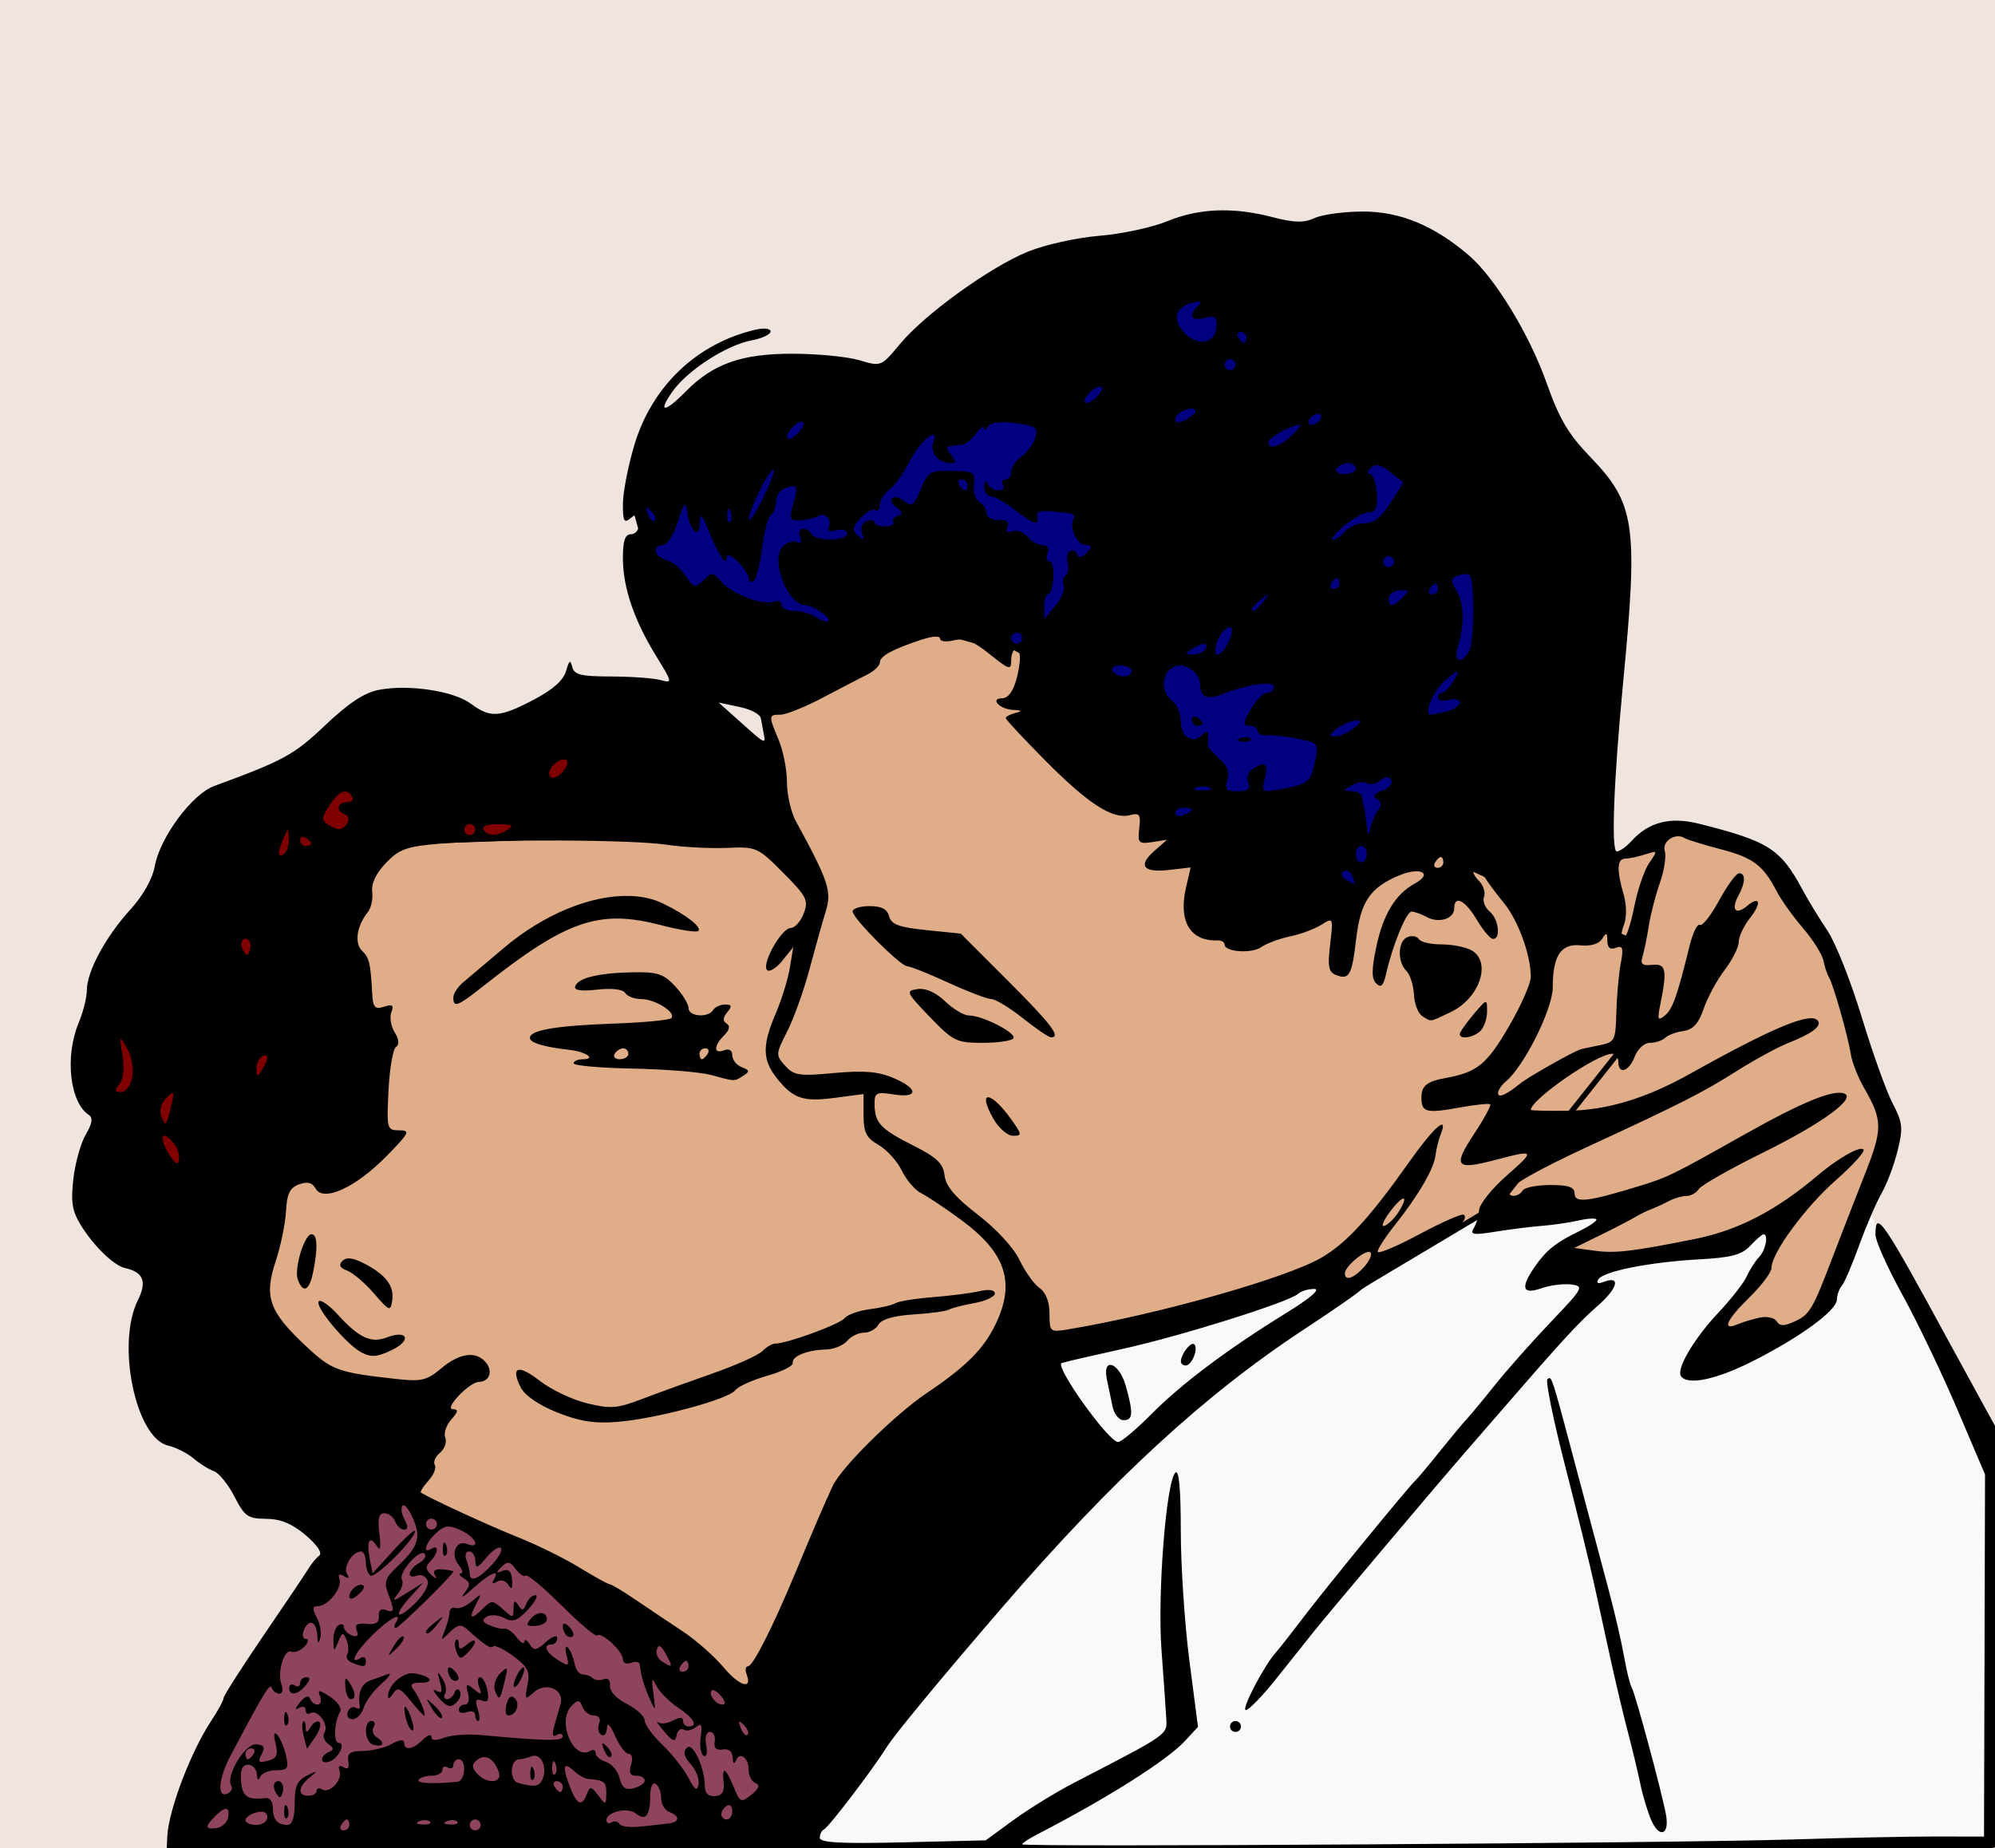<?xml version="1.0" encoding="UTF-8" standalone="no"?>
<!-- Created with Inkscape (http://www.inkscape.org/) -->

<svg
   xmlns:dc="http://purl.org/dc/elements/1.1/"
   xmlns:cc="http://creativecommons.org/ns#"
   xmlns:rdf="http://www.w3.org/1999/02/22-rdf-syntax-ns#"
   xmlns:svg="http://www.w3.org/2000/svg"
   xmlns="http://www.w3.org/2000/svg"
   xmlns:sodipodi="http://sodipodi.sourceforge.net/DTD/sodipodi-0.dtd"
   xmlns:inkscape="http://www.inkscape.org/namespaces/inkscape"
   width="102.937mm"
   height="95.381mm"
   viewBox="0 0 364.739 337.964"
   id="svg2"
   version="1.1"
   inkscape:version="0.91 r13725"
   sodipodi:docname="romantic kiss.svg">
  <defs
     id="defs4" />
  <sodipodi:namedview
     id="base"
     pagecolor="#ffffff"
     bordercolor="#666666"
     borderopacity="1.0"
     inkscape:pageopacity="0.0"
     inkscape:pageshadow="2"
     inkscape:zoom="0.69985863"
     inkscape:cx="553.67905"
     inkscape:cy="-30.254098"
     inkscape:document-units="px"
     inkscape:current-layer="layer1"
     showgrid="false"
     inkscape:window-width="1366"
     inkscape:window-height="705"
     inkscape:window-x="-8"
     inkscape:window-y="-8"
     inkscape:window-maximized="1"
     fit-margin-top="0"
     fit-margin-left="0"
     fit-margin-right="0"
     fit-margin-bottom="0" />
  <g
     inkscape:label="Layer 1"
     inkscape:groupmode="layer"
     id="layer1"
     transform="translate(-819.904,-401.187)">
    <rect
       style="opacity:1;fill:#f0e5de;fill-opacity:1;stroke:none;stroke-width:1;stroke-miterlimit:4;stroke-dasharray:none;stroke-opacity:1"
       id="rect4173"
       width="364.739"
       height="337.964"
       x="819.904"
       y="401.187" />
    <path
       style="fill:#f9f9f9;fill-rule:evenodd;stroke:none;stroke-width:1px;stroke-linecap:butt;stroke-linejoin:miter;stroke-opacity:1"
       d="m 964.891,740.162 9.598,-27.28 35.362,-63.147 51.528,-14.65 23.743,-11.114 21.218,-1.01 54.559,-1.516 19.702,36.373 4.547,14.145 -1.516,66.178 z"
       id="path4160"
       inkscape:connector-curvature="0"
       sodipodi:nodetypes="ccccccccccc" />
    <path
       style="fill:#8e435f;fill-opacity:1;fill-rule:evenodd;stroke:none;stroke-width:1px;stroke-linecap:butt;stroke-linejoin:miter;stroke-opacity:1"
       d="m 851.731,738.646 5.304,-15.155 30.311,-50.77 19.702,6.82 37.888,21.975 22.733,21.975 -7.578,15.155 z"
       id="path4158"
       inkscape:connector-curvature="0" />
    <path
       style="fill:#dfad88;fill-opacity:1;fill-rule:evenodd;stroke:none;stroke-width:1px;stroke-linecap:butt;stroke-linejoin:miter;stroke-opacity:1"
       d="m 960.85,551.225 -42.941,3.031 -28.795,0.506 -17.176,54.055 -9.094,37.383 31.826,27.279 38.395,20.207 26.773,18.691 29.301,-16.166 19.197,-58.096 -11.113,-14.145 -9.6,-10.609 -8.588,-5.557 0,-8.588 -15.66,-1.01 -2.525,-6.568 4.041,-8.588 4.547,-17.68 -8.588,-14.146 z m 163.172,1.012 -11.113,7.072 2.019,14.65 4.547,0.504 -2.525,17.176 -16.166,6.568 -7.578,11.113 13.641,0 -12.125,9.6 -2.525,5.557 25.26,-3.537 -7.578,6.568 -5.053,4.041 28.795,-2.525 9.6,-5.053 -0.506,9.094 -6.062,7.072 -3.535,10.104 19.701,-8.588 3.537,-6.062 8.588,-23.742 0,-7.074 -6.568,-18.691 -7.072,-17.176 -11.113,-13.639 -16.166,-3.031 z"
       id="path4162"
       inkscape:connector-curvature="0" />
    <path
       style="fill:#dfad88;fill-opacity:1;fill-rule:evenodd;stroke:#000000;stroke-width:1px;stroke-linecap:butt;stroke-linejoin:miter;stroke-opacity:1"
       d="m 1005.81,646.704 46.476,-8.588 11.114,-3.536 1.516,4.041 28.795,-17.176 25.259,-31.826 -1.516,-16.671 -41.93,-19.197 -9.598,13.135 -29.3,-11.619 -24.754,-34.857 -11.619,-1.516 -20.207,-5.557 -20.712,18.186 2.526,13.64 6.567,18.692 0,5.557 -5.557,17.176 -2.021,7.072 4.547,6.567 13.64,-0.505 0.505,8.083 8.588,7.578 12.124,10.609 7.072,11.114 z"
       id="path4167"
       inkscape:connector-curvature="0" />
    <path
       style="fill:#800000;fill-rule:evenodd;stroke:#000000;stroke-width:1px;stroke-linecap:butt;stroke-linejoin:miter;stroke-opacity:1"
       d="m 856.277,638.621 21.217,-46.982 11.114,-36.373 43.445,-1.516 0.505,-20.207 -32.331,2.526 -31.321,9.093 -29.806,40.919 -0.505,23.743 z"
       id="path4169"
       inkscape:connector-curvature="0" />
    <path
       style="fill:#000080;fill-rule:evenodd;stroke:#000000;stroke-width:1px;stroke-linecap:butt;stroke-linejoin:miter;stroke-opacity:1"
       d="m 964.385,524.956 28.795,-12.124 20.207,11.114 20.712,29.806 18.692,13.64 15.661,-2.021 36.878,-49.002 -46.982,-68.199 -36.878,3.536 -38.899,21.723 -34.857,3.031 -12.629,14.145 6.062,21.723 z"
       id="path4171"
       inkscape:connector-curvature="0" />
    <path
       style="fill:#000000"
       d="m 1043.568,439.641 c -0.403,-2.9e-4 -0.802,0.007 -1.199,0.023 -3.182,0.131 -6.195,0.795 -9.121,1.996 -2.729,1.12 -8.291,2.308 -12.361,2.641 -4.07,0.332 -9.92,1.625 -13,2.875 -6.966,2.827 -18.895,11.434 -23.457,16.926 -3.427,4.126 -3.45,4.135 -7.406,2.949 -2.183,-0.654 -7.712,-1.189 -12.287,-1.189 -9.328,0 -14.511,1.854 -19.551,6.99 -3.813,3.886 -5.115,3.826 -2.314,-0.107 2.767,-3.886 9.854,-8.461 14.443,-9.322 1.909,-0.358 3.473,-1.089 3.473,-1.625 0,-0.551 -1.195,-0.696 -2.75,-0.334 -10.727,2.495 -18.957,10.337 -22.17,21.127 -1.144,3.843 -2.08,8.681 -2.08,10.752 0,3.233 0.212,3.589 1.5,2.52 1.253,-1.04 1.5,-0.894 1.5,0.879 0,1.22 -0.638,2.121 -1.5,2.121 -1.105,0 -1.5,1.153 -1.5,4.375 0,5.349 2.031,11.331 6.086,17.92 3.008,4.888 3.021,4.967 0.738,4.355 -1.278,-0.342 -5.33,-0.627 -9.002,-0.637 -5.528,-0.011 -6.748,-0.315 -7.09,-1.764 -0.323,-1.367 -0.568,-1.198 -1.123,0.77 -0.475,1.683 -2.442,3.426 -5.926,5.25 -6.233,3.264 -7.905,3.367 -11.498,0.711 -3.148,-2.327 -11.294,-3.557 -16.762,-2.531 -2.66,0.499 -5.536,2.389 -9.842,6.473 -5.739,5.442 -7.553,6.436 -20.324,11.125 -4.022,1.477 -9.88,9.38 -10.836,14.621 -0.432,2.368 -2.148,5.419 -4.49,7.984 -4.475,4.9 -7.932,11.302 -7.932,14.688 0,1.33 -0.675,4.031 -1.5,6.006 -2.567,6.143 -1.622,14.586 1.889,16.863 0.753,0.489 0.574,1.585 -0.58,3.539 -0.92,1.557 -1.945,5.209 -2.277,8.115 -0.485,4.239 -0.214,5.917 1.369,8.479 2.36,3.819 6.036,7.385 8.074,7.834 3.36,0.739 4.051,2.467 2.35,5.877 -3.979,7.976 -0.408,25.186 5.516,26.584 1.462,0.345 3.56,1.4 4.66,2.346 1.1,0.946 2.765,1.99 3.703,2.32 0.938,0.33 2.635,2.424 3.771,4.65 1.851,3.627 2.453,4.05 5.795,4.074 2.652,0.019 4.741,0.883 7.23,2.988 2.087,1.766 3.096,3.268 2.5,3.723 -0.55,0.419 -1.45,1.506 -2,2.414 -0.55,0.908 -4.263,6.432 -8.25,12.275 -3.987,5.843 -7.25,10.957 -7.25,11.365 0,0.408 -1.035,2.311 -2.299,4.227 -3.72,5.636 -7.775,16.322 -7.996,21.072 l -0.205,4.408 9.5,0.592 c 5.225,0.326 10.85,0.365 12.5,0.088 1.65,-0.278 64.173,-0.606 138.941,-0.729 130.689,-0.214 170.847,-0.776 173.514,-2.424 0.955,-0.59 1.208,-9.306 1.102,-37.918 l -0.137,-37.152 -2.609,-4.729 c -1.435,-2.6 -4.455,-8.125 -6.711,-12.277 -12.331,-22.698 -13.6,-24.555 -13.6,-19.885 0,1.136 2.203,6.059 4.896,10.941 2.694,4.883 7.201,14.282 10.018,20.889 l 5.121,12.014 -0.092,33.111 -0.096,33.111 -8.676,-0.018 c -4.771,-0.01 -16.549,0.232 -26.174,0.537 -21.549,0.684 -141,1.441 -141,0.893 0,-0.218 1.238,-1.037 2.75,-1.818 12.85,-6.635 23.76,-13.54 27.072,-17.137 l 2.322,-2.523 -1.572,-12.125 c -0.865,-6.669 -1.572,-17.348 -1.572,-23.732 0,-7.716 -0.335,-11.274 -0.998,-10.611 -1.683,1.683 -3.286,22.224 -2.529,32.402 0.389,5.225 0.779,10.82 0.867,12.432 0.172,3.142 0.676,2.787 -16.84,11.855 -3.3,1.708 -8.289,4.777 -11.084,6.818 l -5.082,3.711 -15.168,0.367 c -11.272,0.273 -15.166,0.061 -15.166,-0.824 0,-0.655 0.338,-1.342 0.75,-1.525 0.857,-0.381 8.884,-10.907 11.48,-15.055 1.479,-2.363 9.975,-12.64 21.279,-25.742 20.026,-23.211 36.849,-38.698 54.99,-50.621 4.95,-3.253 9.535,-6.42 10.191,-7.037 0.656,-0.617 4.781,-3.224 9.166,-5.795 7.857,-4.606 10.926,-7.131 9.906,-8.15 -0.286,-0.286 -3.95,1.319 -8.143,3.566 -4.192,2.248 -7.621,3.679 -7.621,3.182 0,-0.498 1.355,-2.612 3.014,-4.699 4.377,-5.508 7.247,-10.394 7.543,-12.842 0.142,-1.177 0.573,-2.928 0.957,-3.891 1.495,-3.746 -1.232,-1.355 -5.758,5.045 -7.203,10.185 -11.514,14.878 -16.094,17.518 -6.529,3.763 -30.044,10.401 -46.412,13.102 -3.137,0.518 -3.25,0.419 -3.25,-2.881 0,-2.182 -0.667,-3.892 -1.844,-4.727 -1.014,-0.719 -2.651,-3.014 -3.637,-5.102 -1.038,-2.199 -4.23,-5.673 -7.59,-8.258 -4.178,-3.215 -5.888,-5.227 -6.115,-7.203 -0.252,-2.193 -1.404,-3.292 -5.75,-5.482 -5.981,-3.015 -7.028,-4.138 -7.051,-7.572 -0.014,-2.083 0.332,-2.257 3.486,-1.756 4.637,0.737 4.553,-1.095 -0.141,-3.057 -2.728,-1.14 -5.426,-1.353 -10.76,-0.854 -6.338,0.594 -7.316,0.448 -8.928,-1.332 -1.75,-1.934 -1.739,-2.141 0.373,-6.281 1.201,-2.355 3.032,-7.461 4.068,-11.346 1.036,-3.885 2.377,-8.663 2.98,-10.619 1.129,-3.66 0.52,-5.5 -5.447,-16.445 -0.9,-1.65 -1.638,-4.857 -1.641,-7.127 -0.003,-2.27 -0.681,-5.744 -1.506,-7.719 -1.89,-4.523 -1.881,-4.654 0.316,-4.654 0.999,0 4.487,-1.404 7.75,-3.123 3.263,-1.718 6.943,-3.631 8.176,-4.25 1.233,-0.619 2.246,-1.613 2.25,-2.207 0.008,-1.142 2.397,-2.431 7.758,-4.184 1.916,-0.626 3.25,-0.678 3.25,-0.129 0,0.513 1.149,0.644 2.555,0.291 1.961,-0.492 3.474,0.096 6.5,2.527 3.609,2.9 3.945,2.996 3.945,1.123 0,-1.126 0.408,-2.049 0.91,-2.049 0.502,0 0.797,1.012 0.656,2.25 -0.474,4.172 -1.693,6.75 -3.193,6.75 -2.336,0 -0.519,1.987 1.936,2.117 1.692,0.09 1.793,0.219 0.441,0.572 -0.963,0.252 -1.75,0.671 -1.75,0.93 0,0.259 3.263,3.76 7.25,7.779 7.873,7.937 12.307,10.793 15.475,9.965 1.751,-0.458 1.984,-0.126 1.689,2.406 -0.314,2.696 -0.118,2.906 2.371,2.52 l 2.715,-0.422 -2.326,2.039 c -3.086,2.705 -2.05,4.024 2.732,3.475 l 3.898,-0.449 -0.865,3.785 c -1.393,6.105 0.818,9.738 5.811,9.553 0.688,-0.025 1.25,0.302 1.25,0.727 0,1.391 4.92,1.749 6.73,0.49 0.973,-0.676 3.345,-1.556 5.27,-1.955 1.925,-0.399 4.49,-1.353 5.701,-2.119 2.183,-1.382 2.197,-1.352 1.613,3.576 -0.483,4.082 -0.288,5.086 1.092,5.615 2.414,0.926 2.879,0.079 3.676,-6.68 0.794,-6.732 2.556,-9.328 7.824,-11.529 3.927,-1.641 6.315,-0.399 2.863,1.488 -3.529,1.93 -5.777,5.645 -7.031,11.623 -0.867,4.132 -0.867,5.768 0,6.635 0.867,0.867 1.311,0.435 1.801,-1.746 1.161,-5.167 3.709,-11.395 4.662,-11.395 0.511,0 1.767,0.45 2.791,0.998 2.247,1.202 5.008,0.319 5.008,-1.604 0,-2.5 2.021,-1.47 4.131,2.105 1.136,1.925 2.471,3.5 2.967,3.5 1.485,0 1.017,-3.658 -0.644,-5.037 -0.85,-0.705 -1.3,-1.92 -1.002,-2.697 0.298,-0.778 -0.152,-2.109 -1.002,-2.959 -0.85,-0.85 -1.247,-1.827 -0.881,-2.174 0.366,-0.347 1.176,0.224 1.799,1.271 0.623,1.047 2.285,3.297 3.693,5 2.607,3.15 4.939,9.542 4.939,13.537 0,1.215 -1.835,5.35 -4.076,9.188 -3.979,6.814 -5.756,8.258 -11.434,9.287 -3.486,0.632 -4.49,1.433 -4.49,3.584 0,2.7 0.867,2.934 6.857,1.846 2.941,-0.535 5.515,-0.805 5.721,-0.6 0.205,0.205 -1.144,2.679 -3,5.496 -3.884,5.897 -3.309,6.582 3.922,4.67 7.318,-1.935 7.404,-1.817 2.07,2.877 -2.681,2.359 -4.939,5.179 -5.02,6.268 -0.08,1.088 -0.533,2.605 -1.006,3.369 -0.712,1.152 -0.018,1.253 4.049,0.594 2.698,-0.437 6.481,-0.912 8.406,-1.055 1.925,-0.143 4.963,-0.586 6.75,-0.986 1.788,-0.4 3.25,-0.468 3.25,-0.15 0,0.318 -1.462,1.289 -3.25,2.158 -4.21,2.047 -5.958,3.455 -8.047,6.486 -2.646,3.839 -2.247,5.113 1.225,3.902 1.611,-0.562 4.065,-0.875 5.451,-0.697 2.401,0.308 2.225,0.631 -3.684,6.822 -3.412,3.575 -8.001,8.751 -10.199,11.5 -2.198,2.749 -4.539,5.572 -5.201,6.273 -0.662,0.702 -2.912,3.403 -5,6.002 -2.088,2.599 -4.058,4.95 -4.377,5.225 -1.078,0.928 -16.386,19.635 -20.418,24.951 -2.2,2.901 -4.467,5.786 -5.035,6.412 -2.205,2.429 -6.498,10.637 -5.562,10.637 0.543,0 3.046,-2.587 5.562,-5.75 2.517,-3.163 5.656,-7.1 6.977,-8.75 2.578,-3.22 22.676,-27.037 27.004,-32 1.439,-1.65 4.562,-5.25 6.943,-8 11.345,-13.104 14.383,-16.41 17.857,-19.438 3.684,-3.21 4.26,-5.577 1.057,-4.348 -1.045,0.401 -1.388,0.23 -0.951,-0.477 0.912,-1.475 9.464,-3.166 18.486,-3.654 5.834,-0.316 7.739,-0.827 9.289,-2.49 1.072,-1.151 2.159,-2.094 2.412,-2.094 0.968,0 0.403,2.917 -0.809,4.18 -0.697,0.727 -1.71,2.305 -2.25,3.508 -0.54,1.203 -2.837,4.155 -5.105,6.559 -4.456,4.721 -7.776,10.299 -6.936,11.658 1.099,1.779 6.325,0.723 12.986,-2.625 8.722,-4.384 15.485,-9.315 15.535,-11.328 0.021,-0.853 0.418,-1.978 0.883,-2.5 0.465,-0.522 1.904,-3.876 3.199,-7.451 1.295,-3.575 3.137,-7.85 4.092,-9.5 0.955,-1.65 2.264,-5.127 2.912,-7.727 1.05,-4.215 0.953,-5.159 -0.898,-8.711 -1.142,-2.191 -3.684,-9.287 -5.648,-15.771 -1.965,-6.484 -4.78,-13.591 -6.258,-15.791 -1.478,-2.2 -3.534,-5.575 -4.568,-7.5 -4.019,-7.481 -6.196,-8.87 -18.912,-12.062 -5.276,-1.325 -9.199,-0.323 -12.346,3.154 -0.95,1.05 -2.166,1.908 -2.703,1.908 -1.049,0 -0.561,-12.882 1.174,-31 2.761,-28.831 2.205,-32.603 -6.08,-41.199 -3.945,-4.093 -5.614,-6.929 -7.91,-13.434 -3.132,-8.874 -9.429,-19.224 -14.189,-23.324 -6.302,-5.428 -12.575,-8.043 -19.299,-8.043 -3.473,0 -7.479,0.531 -8.902,1.18 -2.023,0.922 -3.723,0.885 -7.797,-0.172 -3.145,-0.816 -6.103,-1.226 -8.924,-1.229 z m -4.418,16.676 c 0.412,0.01 0.316,0.264 -0.221,0.801 -1.85,1.85 -1.317,2.828 1.195,2.197 1.974,-0.495 2.31,-0.227 2.17,1.73 -0.218,3.036 -3.546,3.539 -5.936,0.898 -2.173,-2.401 -1.57,-4.588 1.486,-5.387 0.627,-0.164 1.057,-0.246 1.305,-0.24 z m 7.576,5.545 c 0.583,0 1.06,0.45 1.06,1 0,0.55 -0.199,1 -0.441,1 -0.242,0 -0.719,-0.45 -1.059,-1 -0.34,-0.55 -0.143,-1 0.44,-1 z m -1.94,5 c 0.55,0 1,0.45 1,1 0,0.55 -0.45,1 -1,1 -0.55,0 -1,-0.45 -1,-1 0,-0.55 0.45,-1 1,-1 z m -23.756,5 c 0.558,0 0.45,0.663 -0.244,1.5 -0.685,0.825 -1.696,1.5 -2.246,1.5 -0.558,0 -0.448,-0.663 0.246,-1.5 0.685,-0.825 1.694,-1.5 2.244,-1.5 z m 16.469,4.045 c 0.379,-0.027 0.708,0.046 0.914,0.252 0.295,0.299 -0.398,1.045 -1.543,1.658 -1.446,0.774 -2.084,0.788 -2.084,0.049 0,-0.909 1.576,-1.879 2.713,-1.959 z m 23.404,0.955 c 0.55,0 0.723,0.45 0.383,1 -0.34,0.55 -1.069,1 -1.619,1 -0.55,0 -0.721,-0.45 -0.381,-1 0.34,-0.55 1.067,-1 1.617,-1 z m -94.371,1.404 c 0.161,0.026 0.254,0.142 0.254,0.352 0,0.55 -0.675,1.559 -1.5,2.244 -0.837,0.694 -1.5,0.804 -1.5,0.246 0,-0.55 0.675,-1.561 1.5,-2.246 0.523,-0.434 0.978,-0.639 1.246,-0.596 z m 36.379,0.125 c 0.739,-0.024 1.633,0.031 2.668,0.17 3.777,0.506 4.181,0.81 3.588,2.688 -0.367,1.163 -1.504,2.701 -2.525,3.42 -1.021,0.719 -1.855,1.956 -1.855,2.75 0,0.794 -0.478,1.443 -1.06,1.443 -0.583,0 -0.779,0.45 -0.44,1 0.34,0.55 -0.048,1 -0.859,1 -0.812,0 -1.701,-0.562 -1.978,-1.25 -0.301,-0.747 -0.537,-0.545 -0.584,0.5 -0.043,0.963 0.441,1.75 1.076,1.75 0.636,0 2.631,1.125 4.434,2.5 3.684,2.81 4.524,3.062 4.162,1.25 -0.228,-1.141 0.757,-1.235 5.955,-0.57 0.663,0.085 0.972,0.533 0.685,0.996 -0.889,1.438 0.666,4.824 2.215,4.824 1.209,0 1.243,0.251 0.184,1.402 -0.709,0.771 -1.44,0.996 -1.623,0.5 -0.677,-1.83 -2.382,-0.833 -1.877,1.098 0.287,1.099 0.134,2.238 -0.34,2.531 -0.474,0.293 -0.638,1.119 -0.363,1.836 0.275,0.717 -0.404,2.391 -1.51,3.719 l -2.01,2.414 -0.033,-2.25 c -0.018,-1.238 0.304,-2.252 0.717,-2.252 0.412,-10e-4 0.844,-1.351 0.959,-3 0.115,-1.649 -0.208,-2.998 -0.719,-2.998 -0.511,0 -0.67,-0.675 -0.353,-1.5 0.352,-0.918 5e-4,-1.5 -0.908,-1.5 -0.817,0 -2.062,-0.695 -2.768,-1.545 -0.706,-0.85 -1.934,-1.294 -2.732,-0.988 -0.944,0.362 -1.267,0.078 -0.924,-0.816 0.353,-0.921 -0.187,-1.338 -1.635,-1.262 -1.188,0.062 -2.163,-0.466 -2.166,-1.174 0,-0.708 -0.607,-1.659 -1.342,-2.113 -0.735,-0.454 -1.185,-1.9 -1,-3.213 0.308,-2.188 -0.023,-2.395 -3.965,-2.48 -3.997,-0.086 -4.405,0.154 -5.75,3.373 -1.228,2.94 -1.679,3.272 -2.973,2.199 -0.838,-0.696 -1.837,-0.952 -2.221,-0.568 -0.383,0.383 -0.036,1.157 0.773,1.719 1.119,0.777 1.171,1.144 0.215,1.531 -0.691,0.28 -1.06,0.824 -0.822,1.209 0.238,0.385 -0.435,0.701 -1.494,0.701 -1.06,0 -1.926,-0.339 -1.926,-0.754 0,-0.415 -0.647,-0.506 -1.438,-0.203 -0.833,0.32 -1.192,1.252 -0.854,2.219 0.47,1.343 0.328,1.429 -0.738,0.441 -1.092,-1.011 -1.006,-1.577 0.486,-3.227 0.996,-1.1 2.199,-1.759 2.676,-1.465 0.476,0.294 0.867,-0.14 0.867,-0.967 0,-0.826 0.787,-2.093 1.75,-2.814 0.963,-0.722 2.65,-3.08 3.75,-5.24 1.93,-3.79 5.486,-6.577 4.236,-3.32 -0.667,1.738 0.993,3.758 3.086,3.758 1.151,0 1.185,-0.286 0.178,-1.5 -0.871,-1.05 -0.909,-1.537 -0.123,-1.625 0.617,-0.069 1.609,-0.181 2.203,-0.25 0.594,-0.069 1.719,-0.997 2.5,-2.064 0.781,-1.068 1.426,-1.518 1.434,-1 0.008,0.518 0.355,0.406 0.77,-0.246 0.306,-0.481 1.109,-0.745 2.342,-0.785 z m 54.609,0.471 c 0.353,0 -0.323,0.9 -1.504,2 -2.223,2.071 -4.231,2.624 -4.231,1.162 0,-0.784 4.311,-3.162 5.734,-3.162 z m 8.824,7 c 0.793,0 1.441,0.45 1.441,1 0,0.55 -0.928,1 -2.061,1 -1.133,0 -1.78,-0.45 -1.44,-1 0.34,-0.55 1.266,-1 2.059,-1 z m 5.186,0.375 c 0.63,-0.022 1.408,0.387 2.529,1.27 l 2.416,1.9 -2.359,3.729 c -1.637,2.587 -3.083,3.727 -4.723,3.727 -1.3,0 -2.923,0.675 -3.607,1.5 -0.685,0.825 -1.674,1.5 -2.199,1.5 -0.525,0 0.382,-1.125 2.016,-2.5 1.634,-1.375 3.709,-2.5 4.609,-2.5 1.249,0 1.58,-0.829 1.4,-3.5 -0.13,-1.925 -0.683,-3.5 -1.23,-3.5 -0.582,0 -0.527,-0.467 0.133,-1.127 0.314,-0.314 0.638,-0.485 1.016,-0.498 z m -110.328,0.844 c 0.061,-0.027 0.11,-0.025 0.146,0.012 0.233,0.233 -0.675,2.64 -2.018,5.348 -1.343,2.708 -2.463,4.342 -2.492,3.633 -0.061,-1.504 3.446,-8.59 4.363,-8.992 z m 34.523,1.781 c 0.582,0 1.061,0.45 1.061,1 0,0.55 -0.199,1 -0.441,1 -0.243,0 -0.719,-0.45 -1.059,-1 -0.34,-0.55 -0.143,-1 0.439,-1 z m -30.98,1.209 c 0.961,-0.08 0.895,0.808 0.156,3.385 -0.758,2.644 -0.617,2.952 1.318,2.867 1.192,-0.052 2.675,-0.411 3.297,-0.795 1.296,-0.801 2.666,0.883 1.826,2.242 -0.308,0.499 0.341,0.671 1.441,0.383 1.119,-0.293 2.002,-0.031 2.002,0.594 0,1.386 -5.653,1.486 -6.5,0.115 -0.995,-1.61 -2.771,-1.147 -2.119,0.553 0.355,0.926 0.178,1.295 -0.438,0.914 -0.568,-0.351 -1.708,-0.078 -2.533,0.607 -2.64,2.191 0.6,10.926 4.053,10.926 0.635,0 2.028,0.661 3.096,1.469 2.145,1.622 0.826,2.072 -1.559,0.531 -0.825,-0.533 -2.513,-0.974 -3.75,-0.984 -1.238,-0.008 -2.25,-0.512 -2.25,-1.121 0,-0.608 -0.643,-0.862 -1.428,-0.561 -1.989,0.763 -7.76,-1.457 -9.631,-3.705 -1.447,-1.739 -1.673,-1.755 -3.207,-0.221 -1.534,1.534 -1.764,1.48 -3.24,-0.773 -0.874,-1.334 -2.467,-2.655 -3.541,-2.936 -2.199,-0.575 -2.68,-2.699 -0.611,-2.699 0.738,0 1.952,-1.913 2.697,-4.25 1.181,-3.701 1.405,-3.927 1.742,-1.75 0.55,3.552 2.205,4.973 2.273,1.951 0.045,-1.975 0.384,-1.642 1.75,1.717 1.811,4.455 3.195,6.403 3.195,4.5 0,-0.642 0.9,-0.268 2,0.832 1.1,1.1 2,2.478 2,3.061 0,0.582 0.397,0.812 0.883,0.512 0.486,-0.3 1.193,-3.019 1.57,-6.043 0.378,-3.024 1.104,-5.756 1.615,-6.072 0.511,-0.316 0.932,-1.399 0.932,-2.408 0,-1.009 0.739,-2.118 1.643,-2.465 0.561,-0.215 0.996,-0.348 1.316,-0.375 z m -26.59,3.896 c 0.136,0.048 0.384,0.261 0.754,0.629 0.683,0.678 0.991,1.485 0.684,1.793 -0.308,0.308 -0.869,-0.246 -1.244,-1.232 -0.339,-0.891 -0.42,-1.27 -0.193,-1.189 z m 14.994,0.24 c 0.091,0.014 0.199,0.168 0.318,0.467 0.289,0.722 0.254,1.586 -0.078,1.918 -0.332,0.332 -0.569,-0.258 -0.525,-1.312 0.03,-0.728 0.134,-1.095 0.285,-1.072 z m 120.637,8.654 c 0.55,0 1,0.45 1,1 0,0.55 -0.45,1 -1,1 -0.55,0 -1,-0.45 -1,-1 0,-0.55 0.45,-1 1,-1 z m 13.967,3.289 c 0.386,-0.017 0.698,0.044 0.842,0.188 0.89,0.89 0.863,11.923 -0.033,13.773 -1.256,2.593 -3.051,2.181 -2.182,-0.5 1.294,-3.991 1.228,-8.195 -0.162,-10.406 -1.173,-1.865 -1.14,-2.241 0.248,-2.773 0.442,-0.169 0.901,-0.264 1.287,-0.281 z m -23.408,0.711 c 0.243,0 0.441,0.45 0.441,1 0,0.55 -0.478,1 -1.06,1 -0.583,0 -0.779,-0.45 -0.44,-1 0.34,-0.55 0.816,-1 1.059,-1 z m 18,1 c 0.243,0 0.441,0.45 0.441,1 0,0.55 -0.478,1 -1.06,1 -0.583,0 -0.779,-0.45 -0.44,-1 0.34,-0.55 0.816,-1 1.059,-1 z m -5.547,1.244 c 0.7,0.05 0.507,0.38 -0.432,1.318 -1.78,1.78 -2.58,1.826 -2.58,0.15 0,-0.708 0.904,-1.355 2.01,-1.438 0.437,-0.033 0.769,-0.048 1.002,-0.031 z m -25.012,0.756 c 0.052,0.052 -0.251,0.457 -0.873,1.25 -0.755,0.963 -1.542,1.75 -1.75,1.75 -0.823,0 -0.293,-0.821 1.373,-2.127 0.793,-0.622 1.198,-0.925 1.25,-0.873 z m -6.963,6 c 0.506,0 0.406,1.125 -0.221,2.5 -1.187,2.606 -2.78,3.418 -2.451,1.25 0.282,-1.862 1.628,-3.75 2.672,-3.75 z m -39.037,1 c 0.55,0 1,0.45 1,1 0,0.55 -0.45,1 -1,1 -0.55,0 -1,-0.45 -1,-1 0,-0.55 0.45,-1 1,-1 z m 34.277,2.051 c 0.478,0 0.614,0.316 0.223,0.949 -0.34,0.55 -1.381,0.996 -2.311,0.986 -1.457,-0.013 -1.482,-0.151 -0.19,-0.986 0.979,-0.633 1.799,-0.949 2.277,-0.949 z m -15.338,3.949 c 1.133,0 2.061,0.45 2.061,1 0,0.55 -0.649,1 -1.441,1 -0.792,0 -1.719,-0.45 -2.059,-1 -0.34,-0.55 0.307,-1 1.44,-1 z m 10.764,0.018 c 0.625,-0.035 1.321,0.142 2.047,0.602 0.963,0.609 1.755,1.812 1.762,2.674 0.02,2.507 1.226,3.052 4.205,1.904 4.742,-1.827 9.283,-2.451 9.283,-1.275 0,0.594 -0.562,1.086 -1.25,1.086 -0.688,0.004 -2.018,1.353 -2.955,3 -1.425,2.504 -1.466,2.992 -0.25,2.992 0.799,0 1.455,0.424 1.455,0.939 0,0.516 0.787,0.885 1.75,0.822 0.963,-0.063 3.487,0.221 5.611,0.629 3.698,0.711 3.834,0.876 3.231,3.895 -0.801,4.004 -1.257,4.406 -5.986,5.275 -3.825,0.703 -3.881,0.671 -3.231,-1.922 0.691,-2.753 0.083,-3.213 -2.272,-1.723 -0.768,0.486 -1.119,1.604 -0.781,2.484 0.464,1.208 -0.01,1.6 -1.922,1.6 -2.105,0 -2.425,-0.348 -1.883,-2.057 0.453,-1.427 -0.01,-2.632 -1.498,-3.926 -1.183,-1.026 -2.122,-2.125 -2.086,-2.441 0.278,-2.433 0,-2.913 -1.057,-1.854 -1.725,1.725 -3.877,0.354 -3.877,-2.469 0,-1.393 -0.645,-3.032 -1.432,-3.643 -2.978,-2.311 -1.574,-6.441 1.135,-6.594 z m 50.885,1.082 c 0.233,0.04 -0.052,0.67 -0.82,1.9 -0.687,1.1 -1.592,2 -2.01,2 -0.418,0 -0.758,0.41 -0.758,0.908 0,0.498 0.9,0.671 2,0.383 1.1,-0.288 2,-0.073 2,0.477 0,0.55 -1.012,1.272 -2.25,1.604 -1.238,0.332 -2.619,0.605 -3.068,0.615 -1.369,0.023 0.474,-4.373 2.613,-6.236 1.308,-1.139 2.06,-1.69 2.293,-1.65 z m -135.088,5.68 3.5,0.736 c 3.744,0.788 4.96,1.943 4.984,4.734 0.019,2.216 0.232,2.306 -4.484,-1.902 z m 87.111,2.564 c -0.359,-0.06 -0.611,0.161 -0.611,0.598 0,0.582 0.45,1.059 1,1.059 0.55,0 1,-0.197 1,-0.439 0,-0.243 -0.45,-0.721 -1,-1.061 -0.138,-0.085 -0.269,-0.136 -0.389,-0.156 z m 29.389,0.721 c 1.133,0 1.025,0.36 -0.441,1.469 -1.068,0.807 -2.616,1.467 -3.441,1.467 -1.133,0 -1.025,-0.358 0.441,-1.467 1.068,-0.807 2.616,-1.469 3.441,-1.469 z m -20.084,3.061 c -0.347,-0.014 -0.743,0.049 -1.103,0.193 -0.798,0.319 -0.561,0.556 0.604,0.604 1.054,0.043 1.645,-0.193 1.312,-0.525 -0.166,-0.166 -0.465,-0.257 -0.812,-0.271 z m -124.641,4.055 c 0.168,0.018 0.318,0.083 0.438,0.203 0.366,0.366 -0.04,1.374 -0.904,2.238 -0.935,0.935 -1.818,1.174 -2.18,0.59 -0.634,-1.027 1.468,-3.157 2.646,-3.031 z m 150.375,3.25 0,0 0,0 c 0.328,-0.011 0.595,0.166 0.82,0.531 0.359,0.581 -0.353,1.428 -1.582,1.883 -1.544,0.571 -1.858,1.062 -1.016,1.582 0.787,0.486 0.886,1.165 0.279,1.914 -0.517,0.639 -1.161,2.062 -1.432,3.162 -0.453,1.842 -0.51,1.822 -0.732,-0.25 -0.133,-1.238 -0.353,-2.7 -0.49,-3.25 -0.138,-0.55 -0.306,-1.45 -0.375,-2 -0.069,-0.55 -0.912,-1.014 -1.875,-1.031 -1.662,-0.029 -1.662,-0.083 0.01,-1.055 0.967,-0.563 2.223,-0.735 2.793,-0.383 0.57,0.352 1.65,0.13 2.402,-0.494 0.472,-0.392 0.864,-0.595 1.193,-0.609 z m -33.65,1.701 c 0.453,0 0.906,0.068 1.25,0.207 0.688,0.277 0.125,0.506 -1.25,0.506 -1.375,0 -1.938,-0.228 -1.25,-0.506 0.344,-0.139 0.797,-0.207 1.25,-0.207 z m -156.791,0.926 c 0.479,0.009 0.908,0.323 1.291,0.943 0.34,0.55 -0.084,1 -0.941,1 -1.82,0 -2.104,1.653 -0.383,2.227 0.647,0.216 0.846,0.929 0.441,1.584 -0.874,1.414 -1.629,1.469 -3.539,0.26 -1.21,-0.766 -1.169,-1.283 0.273,-3.484 1.117,-1.706 2.059,-2.544 2.857,-2.529 z m 153.291,2.943 c 0.825,0 1.5,0.178 1.5,0.395 0,0.216 -0.675,0.652 -1.5,0.969 -0.825,0.317 -1.5,0.138 -1.5,-0.395 0,-0.533 0.675,-0.969 1.5,-0.969 z m -130.5,3 c 0.55,0 1,0.45 1,1 0,0.55 -0.45,1 -1,1 -0.55,0 -1,-0.45 -1,-1 0,-0.55 0.45,-1 1,-1 z m 5.189,0.016 c 2.504,0.012 2.946,0.251 1.811,0.984 -1.944,1.256 -3.724,1.256 -4.5,0 -0.365,-0.591 0.735,-0.994 2.689,-0.984 z m -38.439,1.066 c 0.12,0.025 0.146,0.553 0.18,1.609 0.039,1.205 -0.38,2.469 -0.93,2.809 -1.183,0.731 -1.183,-0.247 0,-3 0.414,-0.964 0.63,-1.443 0.75,-1.418 z m 254.326,1.152 c 0.345,0.021 0.689,0.121 1.002,0.314 0.494,0.305 3.474,1.226 6.625,2.047 5.928,1.544 7.78,2.937 10.24,7.701 0.794,1.538 2.954,4.561 4.801,6.719 1.847,2.157 3.534,4.838 3.75,5.957 0.216,1.119 0.668,2.481 1.004,3.025 0.782,1.265 3.456,10.691 4.012,14.141 0.234,1.451 1.292,4.151 2.353,6 3.505,6.107 3.513,7.513 0.086,16.186 -1.777,4.497 -4.345,11.101 -5.707,14.676 -3.735,9.802 -4.252,10.684 -7.012,11.941 -1.95,0.889 -2.724,0.883 -3.285,-0.025 -0.404,-0.654 -1.794,-0.959 -3.09,-0.68 -1.296,0.28 -3.143,0.838 -4.106,1.242 -2.915,1.225 -1.976,-0.852 2.25,-4.979 2.2,-2.148 4,-4.563 4,-5.365 0,-2.717 6.203,-11.147 11.842,-16.094 3.085,-2.706 5.322,-5.209 4.971,-5.561 -0.65,-0.65 -4.679,1.635 -8.312,4.715 -7.625,6.463 -14.604,10.082 -22.5,11.666 -11.38,2.283 -14.605,2.663 -18.283,2.158 l -3.781,-0.52 4.781,-2.35 c 2.63,-1.292 5.458,-2.757 6.283,-3.256 0.825,-0.498 2.175,-1.161 3,-1.473 0.825,-0.312 2.281,-0.984 3.236,-1.494 0.955,-0.51 2.394,-0.928 3.199,-0.928 0.805,0 1.824,-0.567 2.264,-1.262 0.44,-0.694 5.739,-3.702 11.777,-6.684 10.857,-5.36 17.187,-9.999 14.752,-10.811 -2.062,-0.687 -7.79,1.67 -17.965,7.396 -13.64,7.677 -14.162,7.934 -19.764,9.646 -9.101,2.783 -11.5,3.052 -11.5,1.293 0,-1.202 -1.061,-1.58 -4.441,-1.58 -2.442,0 -4.719,0.45 -5.059,1 -0.721,1.167 -2.503,1.345 -2.494,0.25 0.01,-1.066 5.161,-4 14.994,-8.541 16.256,-7.507 20.535,-9.682 26.5,-13.465 3.3,-2.093 7.575,-4.429 9.5,-5.191 4.296,-1.702 6.126,-3.039 5.514,-4.029 -1.118,-1.808 -8.031,1.041 -23.514,9.695 -7.986,4.464 -15.129,6.616 -22.248,6.701 -3.711,0.044 -6.749,-0.027 -6.75,-0.158 -0.018,-1.908 12.086,-10.262 14.869,-10.262 0.621,0 1.129,0.675 1.129,1.5 0,2.39 1.959,1.737 3,-1 0.534,-1.406 1.747,-2.5 2.773,-2.5 1.004,0 2.253,-0.411 2.775,-0.914 0.522,-0.503 2.033,-1.066 3.356,-1.25 1.753,-0.244 2.754,-1.352 3.695,-4.082 0.71,-2.061 2.441,-5.252 3.846,-7.094 1.404,-1.841 2.555,-4.134 2.555,-5.096 0,-0.961 0.906,-2.9 2.014,-4.309 2.231,-2.836 1.905,-4.264 -0.514,-2.256 -2.054,1.704 -2.933,0.677 -1.582,-1.848 1.33,-2.485 1.388,-4.152 0.144,-4.152 -0.516,0 -2.156,2.237 -3.644,4.971 -1.488,2.734 -3.07,4.746 -3.516,4.471 -0.446,-0.276 -1.287,1.425 -1.869,3.779 -2.323,9.391 -3.103,11.593 -4.537,12.783 -1.294,1.074 -1.404,0.787 -0.81,-2.131 1.268,-6.237 1.024,-7.396 -1.504,-7.123 -1.8,0.194 -2.196,-0.141 -1.774,-1.5 0.299,-0.963 0.813,-3.476 1.143,-5.588 0.33,-2.112 1.248,-5.675 2.039,-7.918 0.791,-2.243 1.194,-4.848 0.894,-5.791 -0.457,-1.441 1.096,-2.81 2.592,-2.719 z m -251.465,0.109 c 0.12,0.02 0.251,0.071 0.389,0.156 0.55,0.34 1,0.818 1,1.061 0,0.243 -0.45,0.439 -1,0.439 -0.55,0 -1,-0.476 -1,-1.059 0,-0.437 0.253,-0.658 0.611,-0.598 z m 47.16,0.664 c 8.291,0.038 16.075,0.3 19.229,0.77 3.025,0.45 7.984,0.71 11.02,0.576 5.383,-0.237 5.638,-0.125 10.283,4.549 4.315,4.341 4.668,5.042 3.754,7.445 -0.555,1.459 -1.623,2.652 -2.375,2.652 -1.678,0 -5.395,6.623 -4.32,7.697 0.426,0.426 1.677,-0.344 2.779,-1.711 l 2.004,-2.486 -0.625,3.791 c -0.344,2.085 -1.503,5.836 -2.574,8.334 -2.485,5.798 -2.455,8.46 0.131,11.748 3.022,3.842 4.81,4.458 10.674,3.682 l 5.25,-0.695 0,3.867 c 0,3.169 0.497,4.153 2.75,5.449 1.512,0.87 3.425,2.985 4.25,4.699 0.825,1.714 2.417,3.569 3.539,4.121 1.122,0.552 4.397,2.74 7.279,4.861 8.253,6.075 10.018,11.486 6.266,19.205 -2.166,4.455 -5.382,7.662 -12.488,12.445 -5.901,3.972 -15.652,13.599 -17.244,17.023 -1.503,3.232 -3.542,7.979 -6.861,15.969 -4.082,9.825 -7.72,17 -8.621,17 -0.443,0 -0.565,0.631 -0.27,1.4 1.143,2.978 -1.282,2.26 -4.23,-1.252 -1.701,-2.026 -5.069,-4.987 -7.482,-6.578 -2.413,-1.591 -6.261,-4.169 -8.551,-5.73 -2.29,-1.561 -4.42,-2.84 -4.734,-2.84 -0.314,0 -2.795,-1.367 -5.512,-3.039 -2.717,-1.672 -7.787,-4.174 -11.266,-5.561 -5.026,-2.004 -15.484,-6.804 -17.736,-8.143 -0.226,-0.134 0.382,-1.119 1.35,-2.188 0.967,-1.069 1.493,-2.37 1.17,-2.893 -0.323,-0.522 0.105,-1.524 0.949,-2.225 0.844,-0.7 1.278,-1.941 0.965,-2.758 -0.313,-0.817 0.186,-2.319 1.109,-3.34 1.238,-1.368 1.33,-1.855 0.35,-1.855 -0.834,0 -0.454,-0.932 1.02,-2.5 1.292,-1.375 2.919,-2.5 3.615,-2.5 1.957,0 2.689,-1.926 1.348,-3.543 -1.795,-2.163 -4.801,-1.772 -8.172,1.064 -2.622,2.206 -3.637,2.451 -8.143,1.951 -10.848,-1.203 -11.831,-1.561 -16.658,-6.076 -6.663,-6.232 -7.632,-8.95 -5.492,-15.393 0.933,-2.808 1.79,-6.953 1.906,-9.211 0.164,-3.188 0.695,-4.286 2.377,-4.908 1.547,-0.572 2.417,-0.35 3.047,0.775 1.396,2.495 7.274,-0.179 12.861,-5.852 4.268,-4.333 4.506,-4.809 2.416,-4.809 -2.245,0 -2.308,-0.232 -1.963,-7.25 0.196,-3.987 0.807,-7.573 1.357,-7.969 0.651,-0.469 0.569,-1.414 -0.234,-2.711 -0.679,-1.095 -0.949,-2.734 -0.6,-3.645 0.498,-1.298 0.207,-1.52 -1.35,-1.025 -1.66,0.527 -2.011,0.137 -2.15,-2.385 -0.315,-5.701 -0.504,-6.494 -1.867,-7.857 -1.424,-1.424 -0.955,-4.536 1.061,-7.047 0.613,-0.764 0.977,-2.443 0.809,-3.73 -0.197,-1.501 0.704,-3.394 2.512,-5.275 2.432,-2.532 3.78,-3.013 9.82,-3.516 5.182,-0.431 13.98,-0.62 22.271,-0.582 z m 146.229,0.992 c 0.55,0 1,0.675 1,1.5 0,0.825 -0.45,1.5 -1,1.5 -0.55,0 -1,-0.675 -1,-1.5 0,-0.825 0.45,-1.5 1,-1.5 z m 53.561,1.115 c 0.433,0.028 0.07,0.573 -0.918,1.984 -0.893,1.276 -2.137,4.927 -2.764,8.111 -0.627,3.185 -1.52,5.789 -1.984,5.789 -0.465,0 -0.43,-1.094 0.078,-2.432 0.571,-1.502 0.562,-3.7 -0.024,-5.744 -1.286,-4.485 -1.193,-6.489 0.301,-6.5 0.688,-0.005 2.322,-0.354 3.633,-0.775 0.87,-0.28 1.418,-0.451 1.678,-0.434 z m -39.002,0.885 c 0.243,0 0.441,0.45 0.441,1 0,0.55 -0.478,1 -1.06,1 -0.583,0 -0.779,-0.45 -0.44,-1 0.34,-0.55 0.816,-1 1.059,-1 z m -17.336,2.51 c 0.447,0.006 0.904,0.38 1.141,0.996 0.663,1.727 0.6,1.759 -1.221,0.605 -0.834,-0.529 -0.972,-1.1 -0.355,-1.48 0.138,-0.085 0.287,-0.123 0.436,-0.121 z m -131.131,4.631 c -6.929,-0.155 -15.554,3.312 -22.949,9.586 -3.095,2.625 -6.418,5.436 -7.385,6.246 -0.967,0.81 -1.758,2.047 -1.758,2.75 0,1.896 0.801,1.604 5.238,-1.91 15.443,-12.231 21.341,-14.285 32.621,-11.354 3.498,0.909 6.616,1.399 6.928,1.088 0.694,-0.694 -2.213,-2.957 -6.439,-5.014 -1.825,-0.888 -3.946,-1.341 -6.256,-1.393 z m 44,1.859 c -1.701,0 -3.092,0.439 -3.092,0.975 0,1.254 8.749,10.025 10,10.025 0.522,0 3.897,1.35 7.5,3 3.603,1.65 7.149,3 7.883,3 0.734,0 3.312,1.571 5.727,3.49 2.415,1.92 4.728,3.49 5.141,3.5 1.931,0.025 0.101,-2.38 -7.863,-10.344 l -8.611,-8.613 -6.307,-0.646 c -4.997,-0.512 -6.405,-1.033 -6.793,-2.516 -0.345,-1.319 -1.403,-1.871 -3.584,-1.871 z m 134.703,5.125 c 0.14,0.053 0.183,0.455 0.19,1.232 0.01,1.255 0.51,1.667 1.557,1.266 1.28,-0.491 1.43,0.01 0.879,2.949 -0.365,1.948 -0.723,5.957 -0.793,8.908 -0.12,5.015 -0.309,5.403 -2.883,5.92 -1.515,0.304 -3.09,0.636 -3.5,0.736 -1.248,0.307 -9.646,5.044 -11.244,6.342 -2.538,2.061 -4,2.683 -4,1.703 0,-0.515 0.635,-1.464 1.412,-2.109 3.357,-2.787 8.588,-13.266 8.588,-17.209 0,-5.804 1.503,-8.066 5.111,-7.688 1.826,0.192 3.332,-0.263 3.912,-1.182 0.395,-0.625 0.632,-0.922 0.771,-0.869 z m -35.711,0.383 c -0.205,0.019 -0.415,0.067 -0.617,0.145 -1.786,0.685 -1.931,4.485 -0.234,6.182 0.679,0.679 1.305,2.623 1.391,4.322 0.085,1.699 0.767,3.477 1.516,3.951 1.721,1.09 1.232,1.16 5.229,-0.746 5.333,-2.543 7.531,-9.275 3.697,-11.326 -1.064,-0.569 -3.513,-1.035 -5.441,-1.035 -1.929,0 -3.773,-0.429 -4.098,-0.955 -0.244,-0.395 -0.825,-0.593 -1.441,-0.537 z m -213.186,0.436 c 0.209,-0.022 0.451,0.074 0.705,0.328 l 0,-0.004 c 0.332,0.332 0.415,1.172 0.184,1.867 -0.339,1.02 -0.575,1.019 -1.205,0 -0.626,-1.012 -0.309,-2.127 0.316,-2.191 z m 72.441,6.15 c -0.467,-0.007 -0.979,-0.005 -1.543,0.006 -6.258,0.118 -10.008,1.031 -10.518,2.561 -0.248,0.743 1.078,0.942 4.045,0.607 2.688,-0.303 4.684,-0.062 5.104,0.617 0.379,0.614 1.702,1.115 2.939,1.115 2.545,0 6.468,2.497 5.479,3.486 -0.357,0.357 -5.081,0.805 -10.498,0.996 -10.499,0.369 -15.348,1.193 -15.348,2.607 0,0.9 2.49,1.658 7.211,2.193 3.06,0.347 5.018,1.717 2.455,1.717 -0.917,0 -1.667,0.338 -1.666,0.75 6.3e-4,0.412 4.838,0.844 10.75,0.957 5.91,0.113 12.321,0.631 14.248,1.148 l 0.002,0 c 4.649,1.25 4.302,1.239 5.971,0.184 1.261,-0.797 1.225,-1.026 -0.25,-1.592 -0.947,-0.363 -1.723,-1.335 -1.723,-2.16 0,-0.924 -0.578,-1.278 -1.5,-0.924 -1.934,0.742 -1.93,-0.789 0.008,-2.727 0.991,-0.991 1.148,-1.733 0.453,-2.162 -0.728,-0.45 -0.694,-1.09 0.113,-2.062 0.923,-1.112 0.84,-1.412 -0.393,-1.412 -0.86,0 -1.84,0.45 -2.18,1 -0.921,1.49 -4.5,1.209 -4.5,-0.354 0,-0.745 -1.104,-2.545 -2.453,-4 -1.828,-1.973 -2.935,-2.507 -6.207,-2.553 z m 51.109,3.043 c -0.196,-0.006 -0.387,0.005 -0.572,0.031 -2.215,0.316 -2.098,0.581 2.221,5.082 4.273,4.453 4.879,4.75 9.672,4.75 2.812,0 5.343,-0.375 5.627,-0.834 0.595,-0.963 -5.652,-4.166 -8.127,-4.166 -0.914,0 -2.874,-1.161 -4.357,-2.582 -1.495,-1.432 -3.094,-2.243 -4.463,-2.281 z m 103.225,2.406 c -0.317,0.075 -0.941,0.81 -2.174,2.275 -1.375,1.634 -2.5,3.243 -2.5,3.576 0,1.054 2.55,0.655 3.799,-0.594 0.66,-0.66 1.201,-2.269 1.201,-3.576 0,-1.172 -0.01,-1.757 -0.326,-1.682 z m -249.439,6.779 c 0.151,0.02 0.504,0.617 1.125,1.689 0.807,1.395 1.22,3.729 0.93,5.25 -0.295,1.541 -1.182,2.738 -2.029,2.738 -1.19,0 -1.258,-0.299 -0.324,-1.424 0.723,-0.872 0.947,-2.908 0.576,-5.25 -0.333,-2.101 -0.472,-3.03 -0.277,-3.004 z m 91.824,1.678 c 0.518,0 0.941,0.45 0.941,1 0,0.55 -0.703,1 -1.561,1 -0.857,0 -1.279,-0.45 -0.939,-1 0.34,-0.55 1.041,-1 1.559,-1 z m 15,0 c 0.582,0 0.781,0.45 0.441,1 -0.34,0.55 -0.818,1 -1.061,1 -0.243,0 -0.439,-0.45 -0.439,-1 0,-0.55 0.476,-1 1.059,-1 z m -80.357,1.303 c 0.178,0.035 0.287,0.166 0.283,0.389 -0.008,0.445 -0.451,1.484 -0.984,2.309 -0.835,1.293 -0.973,1.268 -0.986,-0.189 -0.008,-0.93 0.436,-1.971 0.986,-2.311 0.275,-0.17 0.523,-0.232 0.701,-0.197 z m -17.076,6.867 c 0.323,-0.074 0.203,0.616 -0.201,2.33 -0.898,3.813 -1.036,3.956 -1.838,1.867 -0.389,-1.014 -0.003,-2.366 0.941,-3.293 0.549,-0.539 0.904,-0.86 1.098,-0.904 z m 149.187,0.785 c -0.727,-0.038 -0.602,1.254 0.906,3.904 0.98,1.721 2.598,3.135 3.598,3.135 1.69,0.006 1.671,-0.201 -0.295,-2.963 -1.901,-2.67 -3.482,-4.038 -4.209,-4.076 z m -150.623,7.041 c 0.358,0.033 0.968,0.491 1.77,1.457 0.663,0.798 1.056,2.146 0.873,2.994 -0.23,1.067 -0.859,0.62 -2.037,-1.451 -1.097,-1.928 -1.202,-3.055 -0.605,-3 z m 226.49,11.482 c 0.369,-0.022 0.179,0.775 -0.84,2.406 -0.714,1.143 -1.874,2.298 -2.578,2.568 -0.705,0.27 -0.297,-0.839 0.906,-2.467 1.215,-1.643 2.143,-2.485 2.512,-2.508 z m -199.604,6.521 c -1.332,0 -3.247,6.397 -2.498,8.348 0.981,2.557 2.11,1.964 2.797,-1.473 0.883,-4.413 0.775,-6.875 -0.299,-6.875 z m 193.18,3.234 c 0.177,-0.021 0.319,0.009 0.41,0.1 0.36,0.36 -0.164,1.557 -1.162,2.66 -1.887,2.085 -3.504,2.622 -3.504,1.162 0,-1.161 3.014,-3.775 4.256,-3.922 z m -186.494,1.191 c -0.427,0.027 -0.769,0.181 -1.045,0.457 -0.736,0.736 -0.476,1.267 0.865,1.766 1.054,0.392 3.268,2.276 4.918,4.188 2.817,3.264 3.019,3.341 3.326,1.266 0.392,-2.654 -1.164,-4.707 -5.119,-6.752 -1.285,-0.664 -2.234,-0.969 -2.945,-0.924 z m 176.641,5.574 c 1.228,0 -0.752,1.701 -5.117,4.393 -10.727,6.614 -19.227,12.994 -24.752,18.584 -2.731,2.763 -5.431,5.022 -6,5.012 -1.759,-0.021 -11.723,-13.986 -10.305,-14.443 0.699,-0.225 5.771,-1.401 11.271,-2.613 10.566,-2.329 30.345,-8.548 31.949,-10.045 0.522,-0.488 1.851,-0.887 2.953,-0.887 z m -59.543,0.197 c -0.434,-0.007 -0.978,0.061 -1.609,0.207 -1.512,0.35 -5.368,0.845 -8.568,1.1 -3.2,0.255 -6.285,0.751 -6.855,1.104 -0.571,0.352 -2.677,0.847 -4.682,1.098 -2.005,0.251 -4.095,1.001 -4.645,1.666 -0.929,1.124 -10.536,4.629 -12.688,4.629 -0.526,0 -1.578,0.623 -2.338,1.383 -0.76,0.76 -4.889,2.606 -9.178,4.105 -4.288,1.499 -10.09,3.601 -12.893,4.672 -4.471,1.708 -5.696,1.798 -10,0.738 -2.698,-0.664 -6.559,-2.5 -8.58,-4.078 -3.974,-3.103 -5.409,-2.622 -3.514,1.176 0.729,1.461 3.295,3.228 6.635,4.57 4.09,1.643 6.829,2.079 11,1.744 7.101,-0.571 20.246,-4.088 21.574,-5.771 0.561,-0.711 3.207,-1.911 5.881,-2.666 2.674,-0.755 4.769,-1.805 4.656,-2.334 -0.258,-1.204 2.625,-2.377 6.07,-2.469 1.445,-0.039 3.188,-0.745 3.873,-1.57 0.685,-0.825 2.067,-1.5 3.072,-1.5 1.005,0 2.203,-0.671 2.662,-1.492 0.54,-0.966 2.8,-1.617 6.396,-1.846 3.058,-0.194 5.965,-0.587 6.463,-0.875 0.498,-0.288 2.594,-0.829 4.656,-1.201 2.062,-0.372 3.75,-1.157 3.75,-1.746 0,-0.41 -0.417,-0.631 -1.141,-0.643 z m -122.264,1.992 c -0.079,10e-4 -0.141,0.022 -0.186,0.066 -0.852,0.852 4.954,7.835 7.766,9.34 1.776,0.951 2.872,0.873 5.529,-0.395 3.72,-1.774 2.988,-3.796 -0.846,-2.338 -2.928,1.113 -5.09,0.103 -9.041,-4.223 -1.331,-1.457 -2.672,-2.46 -3.223,-2.451 z m 159.6,7.855 c -0.746,0.072 -2.157,2.007 -2.182,3.205 -0.01,0.412 0.388,0.75 0.879,0.75 1.109,0 2.364,-3.075 1.576,-3.863 -0.073,-0.073 -0.167,-0.102 -0.274,-0.092 z m -15.051,3.842 c -0.656,-0.025 -1.044,0.785 -0.664,2.613 l 1.037,5 c 0.285,1.375 1.185,2.5 2,2.5 1.749,0 1.833,-1.198 0.43,-6.25 -0.671,-2.416 -1.959,-3.831 -2.803,-3.863 z m 80.289,2.426 c -0.124,-0.028 -0.243,0.071 -0.397,0.166 -0.404,0.25 1.033,7.332 3.193,15.738 2.16,8.407 4.566,18.208 5.348,21.783 0.782,3.575 2.161,9.875 3.064,14 0.904,4.125 2.296,9.975 3.094,13 0.798,3.025 1.829,7.327 2.291,9.559 0.462,2.232 1.386,5.255 2.053,6.719 1.485,3.258 3.293,2.47 2.625,-1.145 -0.777,-4.205 -5.621,-22.186 -6.252,-23.207 -0.316,-0.511 -0.949,-3.067 -1.404,-5.678 -0.456,-2.611 -1.73,-8.123 -2.834,-12.248 -1.104,-4.125 -3.623,-13.575 -5.596,-21 -4.015,-15.108 -4.649,-17.568 -5.186,-17.688 z m -209.559,23.236 c 0.417,-0.004 1.169,1.03 1.797,2.523 1.462,3.477 0.892,5.138 -3.014,8.791 -2.082,1.948 -2.361,2.791 -1.592,4.814 1.238,3.257 1.182,3.634 -0.443,3.01 -0.851,-0.327 -1.328,0.109 -1.25,1.143 0.089,1.189 -0.555,1.597 -2.234,1.414 -1.714,-0.187 -2.207,0.141 -1.801,1.199 0.375,0.976 0.082,1.273 -0.889,0.9 -0.797,-0.306 -1.449,-0.984 -1.449,-1.508 0,-0.524 -0.45,-0.674 -1,-0.334 -0.55,0.34 -0.968,1.604 -0.93,2.809 0.068,2.106 0.102,2.114 0.893,0.191 0.74,-1.799 0.891,-1.83 1.518,-0.299 0.383,0.936 0.434,2.126 0.113,2.645 -0.321,0.519 0.125,1.216 0.992,1.549 2.143,0.823 2.414,0.771 2.414,-0.455 0,-0.583 -0.45,-0.779 -1,-0.439 -2.226,1.375 -0.793,-1.309 2.297,-4.305 3.166,-3.069 5.494,-4.284 4.203,-2.195 -0.34,0.55 -0.35,1 -0.021,1 0.556,0 10.521,-9.782 10.521,-10.328 0,-0.136 -0.912,-0.314 -2.023,-0.398 -1.296,-0.098 -1.78,0.274 -1.352,1.037 0.462,0.821 0.25,0.801 -0.68,-0.062 -1.047,-0.972 -1.08,-1.516 -0.146,-2.449 1.451,-1.451 1.601,-3.166 0.201,-2.301 -1.742,1.077 -1.08,-1.119 0.869,-2.883 1.563,-1.415 2.302,-1.496 4.5,-0.494 2.761,1.258 3.749,3.522 1.092,2.502 -2.02,-0.775 -3.044,1.969 -1.451,3.889 0.679,0.818 0.841,1.492 0.361,1.502 -0.48,0.008 -0.225,0.424 0.564,0.924 1.232,0.78 1.237,1.167 0.037,2.734 -0.769,1.004 -0.04,0.589 1.619,-0.924 3.093,-2.82 5.084,-3.653 3.812,-1.596 -0.465,0.752 -0.272,0.883 0.553,0.373 0.737,-0.456 1.618,-0.213 2.109,0.582 0.598,0.968 0.795,0.707 0.674,-0.896 -0.12,-1.587 -0.627,-2.088 -1.705,-1.678 -1.269,0.483 -1.308,0.358 -0.219,-0.725 1.086,-1.08 1.543,-1.006 2.6,0.424 0.705,0.954 1.526,1.49 1.824,1.191 0.299,-0.299 3.248,2.154 6.553,5.449 3.305,3.295 6.235,5.763 6.512,5.486 0.75,-0.75 4.695,2.888 4.695,4.33 0,0.697 0.661,0.992 1.5,0.67 0.825,-0.317 1.534,-0.188 1.576,0.283 0.165,1.848 0.783,3.963 1.855,6.355 1.046,2.332 1.09,2.265 0.65,-1 -0.381,-2.829 -0.279,-3.11 0.527,-1.471 0.549,1.115 2.323,2.915 3.941,4 2.965,1.986 3.799,3.471 1.949,3.471 -0.55,0 -1,-0.466 -1,-1.035 0,-0.701 -0.604,-0.712 -1.869,-0.035 -1.028,0.55 -2.261,0.678 -2.74,0.285 -0.479,-0.393 0.025,0.348 1.119,1.646 1.639,1.945 2.046,2.076 2.314,0.738 0.179,-0.892 0.762,-1.354 1.295,-1.025 0.532,0.329 1.542,0.121 2.246,-0.463 1,-0.83 1.189,-0.439 0.861,1.795 -0.231,1.572 0.008,3.122 0.531,3.445 0.546,0.338 0.751,-0.463 0.48,-1.881 -0.283,-1.479 -0.007,-2.471 0.688,-2.471 0.638,0 1.029,0.787 0.867,1.75 -0.2,1.192 0.265,1.657 1.457,1.457 1.105,-0.186 1.778,0.367 1.828,1.5 0.047,1.059 0.287,1.279 0.586,0.537 0.702,-1.74 2.336,-0.528 2.336,1.732 0,1.022 0.562,2.093 1.25,2.379 0.881,0.367 0.659,0.996 -0.75,2.131 -1.896,1.527 -2.066,1.452 -3.254,-1.438 -1.492,-3.629 -2.165,-3.906 -1.818,-0.748 0.178,1.619 -0.292,2.34 -1.588,2.438 -1.153,0.087 -1.84,-0.53 -1.84,-1.65 0,-3.523 -2.192,-8.294 -3.301,-7.186 -0.736,0.736 -0.523,1.636 0.711,3 0.97,1.072 1.611,2.728 1.426,3.68 -0.26,1.334 -0.679,1.066 -1.836,-1.176 -0.825,-1.598 -2.962,-4.308 -4.75,-6.023 -1.788,-1.715 -3.261,-3.74 -3.273,-4.5 -0.013,-0.76 -1.475,-2.11 -3.25,-3 -1.902,-0.954 -3.165,-2.316 -3.076,-3.318 0.09,-1.021 -0.37,-1.501 -1.152,-1.201 -0.716,0.275 -1.61,0.193 -1.984,-0.182 -0.375,-0.375 -1.2,-0.682 -1.834,-0.682 -0.634,0 -1.315,-0.9 -1.514,-2 -0.198,-1.1 -0.741,-2.401 -1.207,-2.893 -0.469,-0.495 -0.586,0.106 -0.262,1.346 0.542,2.074 0.425,2.142 -1.557,0.904 -2.253,-1.407 -2.831,-2.857 -1.141,-2.857 0.55,0 1,-0.519 1,-1.154 0,-0.644 -0.914,-0.328 -2.062,0.711 -1.764,1.596 -2.194,1.654 -2.984,0.404 -0.508,-0.803 -0.945,-1.011 -0.971,-0.461 -0.026,0.55 -0.657,0.196 -1.402,-0.787 -0.746,-0.983 -1.744,-1.698 -2.219,-1.59 -0.474,0.108 -1.687,-0.165 -2.695,-0.604 -1.385,-0.603 -1.522,-0.99 -0.555,-1.588 0.704,-0.435 2.149,-0.326 3.211,0.242 1.562,0.836 2.391,0.536 4.344,-1.57 1.328,-1.432 1.931,-2.604 1.342,-2.604 -0.59,0 -1.345,0.713 -1.68,1.584 -0.489,1.275 -0.772,1.324 -1.453,0.25 -0.633,-0.998 -0.85,-0.853 -0.861,0.572 -0.015,1.827 -0.094,1.833 -1.971,0.135 -1.801,-1.63 -2.085,-1.643 -3.572,-0.156 -2.249,2.249 -2.752,2.015 -1.361,-0.635 1.124,-2.142 1.09,-2.171 -0.715,-0.629 -1.043,0.891 -2.383,1.439 -2.979,1.221 -0.596,-0.218 -1.105,0.178 -1.131,0.881 -0.026,0.703 -0.414,2.177 -0.861,3.277 -0.775,1.906 -0.73,1.918 0.953,0.25 1.427,-1.415 2.032,-1.51 3.158,-0.5 3.31,2.969 4.282,3.601 4.779,3.104 0.29,-0.29 1.947,0.52 3.682,1.803 2.649,1.959 3.062,2.8 2.572,5.25 -0.546,2.732 -0.472,2.816 1.174,1.326 2.163,-1.958 5.595,-0.486 4.881,2.092 -0.255,0.922 -0.775,2.746 -1.152,4.053 -0.468,1.619 -0.333,2.156 0.422,1.689 0.609,-0.376 1.107,-0.255 1.107,0.268 0,0.878 -3.036,0.824 -14.904,-0.264 -2.422,-0.222 -5.46,-0.002 -6.75,0.488 -1.535,0.584 -2.346,0.531 -2.346,-0.154 0,-0.576 -0.708,-0.339 -1.572,0.525 -1.799,1.799 -3.428,2.053 -3.428,0.535 0,-0.647 -0.844,-0.561 -2.25,0.227 -1.238,0.693 -3.6,1.272 -5.25,1.285 -2.36,0.019 -2.933,0.419 -2.684,1.875 0.21,1.227 -0.087,1.602 -0.881,1.111 -0.758,-0.468 -1.028,-0.233 -0.736,0.641 0.569,1.708 -1.819,4.252 -3.193,3.402 -0.554,-0.343 -1.006,-0.221 -1.006,0.27 0,0.491 -0.675,0.893 -1.5,0.893 -2.017,0 -1.896,-1.626 0.25,-3.361 1.579,-1.277 1.531,-1.31 -0.5,-0.326 -1.772,0.859 -2.25,1.933 -2.25,5.055 0,2.637 -0.447,3.965 -1.334,3.965 -1.838,0 -2.666,-0.996 -2.666,-3.209 0,-1.032 -0.562,-1.804 -1.25,-1.715 -3.365,0.437 -4.337,-0.22 -4.555,-3.076 -0.161,-2.115 0.219,-3 1.287,-3 0.834,0 1.552,0.787 1.596,1.75 0.047,1.045 0.283,1.247 0.584,0.5 0.277,-0.688 1.6,-1.25 2.939,-1.25 2.148,0 2.359,-0.325 1.787,-2.75 -0.356,-1.512 -1.072,-3.2 -1.59,-3.75 -0.595,-0.632 -0.705,-0.037 -0.297,1.615 0.517,2.096 0.237,2.721 -1.412,3.152 -1.687,0.441 -1.893,0.232 -1.148,-1.158 0.699,-1.306 0.468,-1.727 -1.002,-1.838 -2.036,-0.153 -5.618,5.826 -4.537,7.574 0.321,0.52 -0.043,1.187 -0.812,1.482 -1.809,0.694 -1.475,-2.913 0.641,-6.912 6.18,-11.684 7.254,-13.458 7.574,-12.498 0.198,0.595 0.822,1.082 1.385,1.082 0.563,0 0.751,-0.709 0.418,-1.578 -0.857,-2.235 0.415,-6.625 1.77,-6.105 0.623,0.239 1.71,-0.185 2.416,-0.941 0.706,-0.756 0.832,-1.375 0.277,-1.375 -0.554,0 -0.75,-0.675 -0.434,-1.5 0.864,-2.253 2.347,-1.804 2.479,0.75 0.083,1.609 0.243,1.767 0.562,0.553 0.246,-0.934 -0.046,-2.621 -0.65,-3.75 -0.849,-1.585 -0.799,-2.053 0.215,-2.053 1.832,0 4.485,-3.317 3.945,-4.936 -0.294,-0.883 -0.01,-1.071 0.836,-0.549 0.859,0.531 1.04,0.397 0.545,-0.404 -0.768,-1.242 1.013,-4.111 2.553,-4.111 0.483,0 0.879,0.874 0.879,1.941 0,1.067 0.387,2.181 0.861,2.475 0.885,0.547 8.139,-6.691 8.139,-8.121 0,-0.436 -1.749,1.118 -3.885,3.455 l -3.883,4.25 -0.529,-2.75 c -0.621,-3.231 0.02,-4.304 1.326,-2.221 0.623,0.993 0.771,0.255 0.453,-2.277 -0.346,-2.757 -0.104,-3.75 0.916,-3.75 0.763,0 1.646,0.675 1.963,1.5 0.317,0.825 1.056,1.5 1.643,1.5 0.732,0 0.752,-0.587 0.066,-1.869 -0.55,-1.028 -0.71,-2.161 -0.354,-2.518 0.045,-0.045 0.099,-0.066 0.158,-0.066 z m 5.125,2.451 c 0.55,0 1,0.45 1,1 0,0.55 -0.45,1 -1,1 -0.55,0 -1,-0.45 -1,-1 0,-0.55 0.45,-1 1,-1 z m 2.363,4.348 c -0.152,-0.023 -0.255,0.342 -0.285,1.07 -0.043,1.054 0.193,1.645 0.525,1.312 0.332,-0.332 0.367,-1.196 0.078,-1.918 -0.12,-0.299 -0.227,-0.451 -0.318,-0.465 z m 10.162,0.936 c 0.069,0.01 0.126,0.036 0.17,0.08 0.355,0.355 -0.41,1.768 -1.699,3.141 -2.412,2.568 -3.996,3.193 -3.996,1.578 0,-0.505 -0.274,-1.63 -0.607,-2.5 -0.334,-0.87 -0.109,-1.582 0.5,-1.582 0.609,0 1.122,0.787 1.141,1.75 0.028,1.461 0.361,1.356 2.023,-0.641 0.959,-1.151 1.989,-1.896 2.469,-1.826 z m -14.262,1.014 c 0.197,-0.034 0.365,-2.6e-4 0.484,0.119 0.404,0.404 -0.05,1.173 -1.008,1.709 -2.054,1.149 -2.363,3.051 -0.371,2.287 0.754,-0.289 1.621,0.123 1.926,0.916 0.315,0.821 -0.707,2.65 -2.371,4.244 -3.428,3.285 -3.957,2.187 -0.674,-1.4 l 2.25,-2.459 -3,1.877 c -2.553,1.597 -2.801,1.625 -1.664,0.188 0.735,-0.929 1.08,-2.1 0.77,-2.604 -0.649,-1.051 2.277,-4.637 3.658,-4.877 z m -11.32,5.791 c -0.832,0.127 -1.943,1.168 -1.943,2.094 0,0.663 0.573,0.588 1.523,-0.201 0.838,-0.696 1.318,-1.471 1.066,-1.723 -0.087,-0.087 -0.192,-0.141 -0.311,-0.166 -0.103,-0.022 -0.217,-0.022 -0.336,-0.004 z m 33.178,5.182 c -0.593,-0.039 -1.354,0.308 -1.98,1.062 -0.93,1.121 -0.761,1.374 0.861,1.283 1.112,-0.063 2.052,-0.554 2.086,-1.09 0.051,-0.792 -0.374,-1.217 -0.967,-1.256 z m -18.121,0.73 c -0.052,-0.052 -0.457,0.251 -1.25,0.873 -0.963,0.755 -1.75,1.542 -1.75,1.75 0,0.823 0.821,0.293 2.127,-1.373 0.622,-0.793 0.925,-1.198 0.873,-1.25 z m 22.322,1.205 c -0.206,-0.026 -0.322,0.116 -0.322,0.43 0,0.568 0.299,1.333 0.666,1.699 0.367,0.367 0.899,0.435 1.184,0.15 0.284,-0.284 -0.017,-1.05 -0.668,-1.701 -0.359,-0.359 -0.653,-0.552 -0.859,-0.578 z m -29.543,2.314 c -0.341,-0.011 -1.043,0.716 -1.68,1.777 -1.265,2.106 -1.243,2.128 0.479,0.479 0.991,-0.949 1.587,-1.942 1.324,-2.205 -0.033,-0.033 -0.074,-0.049 -0.123,-0.051 z m 9.9,0.57 c -0.063,-0.003 -0.131,0.03 -0.203,0.102 -0.288,0.288 -0.246,1.251 0.096,2.141 0.533,1.388 0.82,1.419 2.023,0.215 1.877,-1.877 1.8,-3.12 -0.096,-1.547 -1.201,0.997 -1.5,0.99 -1.5,-0.043 0,-0.531 -0.133,-0.858 -0.32,-0.867 z m 36.973,1.229 c 0.298,-0.015 0.691,0.457 1.215,1.436 1.33,2.485 1.258,2.614 -0.74,1.348 -0.755,-0.478 -1.168,-1.483 -0.918,-2.232 0.119,-0.356 0.264,-0.541 0.443,-0.551 z m 4.906,2.682 c 0.243,0 0.441,0.45 0.441,1 0,0.55 -0.478,1 -1.061,1 -0.582,0 -0.779,-0.45 -0.439,-1 0.34,-0.55 0.816,-1 1.059,-1 z m -29.756,1.199 c -0.175,0.004 -0.47,0.285 -0.803,0.801 -0.533,0.825 -0.971,1.95 -0.971,2.5 0,0.55 0.438,0.325 0.971,-0.5 0.533,-0.825 0.969,-1.95 0.969,-2.5 0,-0.206 -0.061,-0.303 -0.166,-0.301 z m -13.48,0.006 c -0.206,-0.026 -0.322,0.116 -0.322,0.43 0,0.568 0.299,1.333 0.666,1.699 0.367,0.367 0.899,0.435 1.184,0.15 0.284,-0.284 -0.017,-1.05 -0.668,-1.701 -0.359,-0.359 -0.653,-0.552 -0.859,-0.578 z m 10.277,0.223 c -0.186,0.045 -0.526,0.356 -1.049,0.879 -0.851,0.851 -1.267,2.273 -0.926,3.162 0.754,1.966 0.906,1.813 1.783,-1.838 0.389,-1.619 0.502,-2.278 0.191,-2.203 z m -12.377,0.824 c -0.064,0.089 0.058,0.616 0.336,1.625 0.505,1.83 0.343,2.192 -0.703,1.578 -0.746,-0.438 -0.523,0.153 0.496,1.316 1.454,1.66 2.133,1.858 3.146,0.922 0.711,-0.656 1.031,-1.62 0.713,-2.143 -0.33,-0.543 -0.75,-0.436 -0.979,0.25 -0.22,0.66 -0.838,1.199 -1.375,1.199 -0.537,0 -0.701,-0.446 -0.363,-0.992 0.337,-0.546 0.118,-1.783 -0.488,-2.75 -0.468,-0.747 -0.719,-1.095 -0.783,-1.006 z m -4.764,0.016 c -1.962,0.019 -4.38,2.26 -4.412,4.232 -0.009,0.55 0.412,0.325 0.936,-0.5 0.798,-1.257 1.314,-1.054 3.172,1.25 1.22,1.512 2.345,2.75 2.5,2.75 0.483,0 -0.916,-3.434 -1.934,-4.75 -0.71,-0.918 -0.358,-1.25 1.322,-1.25 2.704,0 1.829,-1.243 -1.199,-1.705 -0.126,-0.019 -0.254,-0.029 -0.385,-0.027 z m -4.213,0.105 c -0.062,0.005 -0.143,0.028 -0.246,0.066 -0.825,0.308 -2.288,0.838 -3.25,1.178 -1.562,0.551 -2.257,2.326 -1.844,4.707 0.079,0.453 -0.271,0.569 -0.777,0.256 -0.506,-0.313 -1.149,0.03 -1.43,0.76 -0.28,0.73 0.116,1.328 0.881,1.328 0.765,0 1.674,-0.938 2.021,-2.084 0.347,-1.146 1.815,-3.124 3.264,-4.395 1.267,-1.112 1.816,-1.855 1.381,-1.816 z m -15.125,0.627 c -0.617,0 -1.121,0.478 -1.121,1.061 0,0.582 -0.45,0.779 -1,0.439 -0.55,-0.34 -1,-0.141 -1,0.441 0,1.529 1.554,1.3 3,-0.441 0.86,-1.036 0.897,-1.5 0.121,-1.5 z m 31.793,0 c -0.469,0 -0.558,0.787 -0.197,1.75 0.563,1.502 0.429,1.565 -0.951,0.443 -1.396,-1.134 -1.537,-1.035 -1.07,0.75 0.306,1.169 0.055,2.057 -0.58,2.057 -0.614,0 -1.115,0.436 -1.115,0.969 0,0.533 0.675,0.711 1.5,0.395 0.825,-0.317 1.5,-0.077 1.5,0.531 0,0.609 0.254,1.105 0.566,1.105 0.312,0 0.26,-0.967 -0.115,-2.15 -0.519,-1.636 -0.333,-2.018 0.777,-1.592 1.095,0.42 1.344,-0.04 0.998,-1.848 -0.253,-1.325 -0.844,-2.41 -1.312,-2.41 z m -24.562,0.268 c -0.151,0.05 -0.168,0.534 -0.096,1.496 0.093,1.231 0.524,2.236 0.957,2.236 1.044,0 0.97,-1.158 -0.186,-2.986 -0.277,-0.438 -0.473,-0.69 -0.604,-0.74 -0.027,-0.011 -0.051,-0.013 -0.072,-0.006 z m 67.023,2.082 c 0.327,-0.065 0.995,0.393 1.604,1.127 0.789,0.95 0.864,1.523 0.201,1.523 -1.209,0 -2.617,-1.896 -1.924,-2.59 0.032,-0.032 0.072,-0.051 0.119,-0.06 z m -71.77,0.205 c -0.27,-0.016 -0.215,0.302 0.031,0.943 0.317,0.827 0.116,1.502 -0.447,1.502 -0.563,0 -1.189,-0.499 -1.393,-1.109 -0.221,-0.664 -0.958,-0.384 -1.834,0.693 -0.882,1.086 -0.966,1.501 -0.213,1.049 0.702,-0.422 1.25,-0.261 1.25,0.367 0,0.615 0.399,0.872 0.887,0.57 1.277,-0.789 3.419,2.126 2.57,3.498 -0.393,0.636 -0.094,1.591 0.664,2.121 1.066,0.746 1.096,1.078 0.129,1.471 -0.688,0.279 -1.25,0.906 -1.25,1.393 0,0.487 0.639,0.64 1.422,0.34 1.643,-0.63 2.956,-3.393 1.613,-3.393 -0.992,0 -0.806,-3.944 0.268,-5.682 0.373,-0.604 -0.428,-1.824 -1.781,-2.711 -1.05,-0.688 -1.646,-1.037 -1.916,-1.053 z m 35.129,0.994 c -0.053,-0.007 -0.105,-0.005 -0.156,0.006 -0.342,0.073 -0.631,0.538 -0.852,1.381 -0.297,1.136 -0.159,2.064 0.307,2.064 1.433,0 2.248,-2.117 1.213,-3.152 -0.18,-0.18 -0.351,-0.279 -0.512,-0.299 z m -15.516,0.51 c -0.062,0.062 0.248,0.593 0.881,1.646 0.728,1.212 1.54,1.99 1.803,1.727 0.263,-0.263 -0.333,-1.256 -1.324,-2.205 -0.861,-0.825 -1.297,-1.23 -1.359,-1.168 z m 27.646,0.332 c 0.284,0.031 0.489,0.371 0.744,1.035 0.332,0.866 1.279,1.574 2.104,1.574 0.908,0 1.278,0.58 0.938,1.469 -0.31,0.807 -0.133,1.733 0.393,2.059 0.526,0.325 0.992,-0.222 1.037,-1.217 0.052,-1.16 0.592,-0.645 1.504,1.439 0.782,1.788 1.901,3.25 2.486,3.25 0.609,0 0.793,0.855 0.43,2 -0.45,1.419 -0.181,2 0.932,2 0.862,0 1.568,0.399 1.568,0.885 0,0.486 -0.904,1.118 -2.006,1.406 -1.499,0.392 -2.152,-0.073 -2.598,-1.848 -0.327,-1.304 -1.451,-2.643 -2.496,-2.975 -1.045,-0.332 -1.9,-1.048 -1.9,-1.594 0,-0.545 -0.41,-0.739 -0.91,-0.43 -3.146,1.944 -6.237,-5.441 -3.445,-8.232 0.574,-0.574 0.937,-0.853 1.221,-0.822 z m -31.703,1.014 c -0.056,0.018 -0.091,0.105 -0.1,0.266 -0.035,0.643 0.218,1.899 0.561,2.793 0.343,0.894 0.803,1.445 1.021,1.227 0.219,-0.219 -0.034,-1.476 -0.561,-2.793 -0.395,-0.988 -0.753,-1.546 -0.922,-1.492 z m -21.799,0.943 c -0.152,-0.023 -0.255,0.342 -0.285,1.07 -0.043,1.054 0.193,1.645 0.525,1.312 0.332,-0.332 0.367,-1.196 0.078,-1.918 -0.12,-0.299 -0.227,-0.451 -0.318,-0.465 z m 15.695,1.652 c -1.492,0 -1.324,3.74 0.191,4.281 1.813,0.647 2.426,-0.244 0.842,-1.223 -0.742,-0.459 -1.04,-1.334 -0.662,-1.945 0.378,-0.612 0.211,-1.113 -0.371,-1.113 z m 157.941,0 c -0.55,0 -1,0.45 -1,1 0,0.55 0.45,1 1,1 0.55,0 1,-0.45 1,-1 0,-0.55 -0.45,-1 -1,-1 z m -170.281,0.061 c -0.056,-0.017 -0.116,0.003 -0.18,0.066 -0.253,0.253 -0.196,1.473 0.127,2.709 l 0.588,2.246 1.475,-2.105 c 0.811,-1.158 1.179,-2.401 0.818,-2.762 -0.361,-0.361 -1.074,0.005 -1.586,0.814 -0.778,1.229 -0.934,1.239 -0.947,0.055 -0.006,-0.584 -0.128,-0.973 -0.295,-1.023 z m 79.65,0.045 c 0.136,0.048 0.384,0.261 0.754,0.629 0.683,0.678 0.991,1.485 0.684,1.793 -0.308,0.308 -0.869,-0.246 -1.244,-1.232 -0.339,-0.891 -0.42,-1.27 -0.193,-1.189 z m -25,4 c -0.227,-0.08 -0.146,0.299 0.193,1.189 0.376,0.986 0.936,1.54 1.244,1.232 0.308,-0.308 -1.7e-4,-1.115 -0.684,-1.793 -0.37,-0.368 -0.618,-0.581 -0.754,-0.629 z m -64.311,0.895 c 0.582,0 0.781,0.45 0.441,1 -0.34,0.55 -0.818,1 -1.061,1 -0.243,0 -0.439,-0.45 -0.439,-1 0,-0.55 0.476,-1 1.059,-1 z m 51.832,1.344 c 1.345,0.075 2.218,2.209 1.471,4.156 -0.575,1.499 -1.412,1.654 -4.504,0.832 -1.65,-0.439 -1.492,-4.332 0.176,-4.332 0.441,0 1.457,-0.25 2.256,-0.557 0.208,-0.08 0.409,-0.11 0.602,-0.1 z m -9.047,0.268 c 0.956,0.101 1.851,1.023 2.447,2.639 0.795,2.154 -2.176,2.377 -4,0.301 -0.945,-1.075 -0.938,-1.6 0.033,-2.406 0.364,-0.302 0.738,-0.474 1.107,-0.525 0.138,-0.019 0.276,-0.022 0.412,-0.008 z m -4.844,0.389 c 1.465,0 1.224,3.98 -0.25,4.119 -4.539,0.428 -7.493,0.274 -7.096,-0.369 0.255,-0.412 1.337,-0.75 2.404,-0.75 1.068,0 1.941,-0.476 1.941,-1.059 0,-0.583 0.45,-0.781 1,-0.441 0.55,0.34 1,0.143 1,-0.439 0,-0.582 0.45,-1.061 1,-1.061 z m 17.363,0.348 c 0.091,0.014 0.199,0.166 0.318,0.465 0.289,0.722 0.254,1.586 -0.078,1.918 -0.332,0.332 -0.569,-0.258 -0.525,-1.312 0.03,-0.728 0.134,-1.093 0.285,-1.07 z m 2.408,0.898 c 0.289,0.052 0.742,0.372 1.359,0.957 0.753,0.714 1.932,1.343 2.619,1.398 2.914,0.233 3.247,0.507 3.217,2.648 -0.031,2.174 -0.081,2.187 -1.473,0.348 -1.299,-1.716 -1.502,-1.741 -2.074,-0.25 -0.943,2.456 -1.842,2.023 -3.184,-1.531 -0.944,-2.5 -1.101,-3.684 -0.465,-3.57 z m -6.408,0.102 c -0.152,-0.023 -0.255,0.342 -0.285,1.07 -0.043,1.054 0.193,1.645 0.525,1.312 0.332,-0.332 0.367,-1.196 0.078,-1.918 -0.12,-0.299 -0.227,-0.451 -0.318,-0.465 z m -46.303,2.631 c -0.21,-0.02 -0.438,0.065 -0.662,0.289 -0.33,0.33 -0.247,1.17 0.184,1.867 l 0,0.004 c 0.63,1.015 0.866,1.016 1.205,0 0.363,-1.088 -0.097,-2.1 -0.727,-2.16 z m 50.879,0.021 c 0.582,0 1.061,0.45 1.061,1 0,0.55 -0.199,1 -0.441,1 -0.243,0 -0.719,-0.45 -1.059,-1 -0.34,-0.55 -0.143,-1 0.439,-1 z m 17.852,0.428 c 0.067,0.005 0.137,0.028 0.209,0.072 0.55,0.34 1,1.507 1,2.592 0,1.085 0.675,2.23 1.5,2.547 2.027,0.778 1.895,1.893 -0.25,2.113 -0.963,0.099 -3.23,0.35 -5.039,0.557 -1.809,0.207 -3.529,-0.011 -3.82,-0.482 -0.292,-0.472 -0.949,-0.6 -1.461,-0.283 -0.512,0.316 -0.93,0.129 -0.93,-0.416 0,-1.532 3.938,-2.421 5.389,-1.217 1.729,1.435 2.611,0.376 2.611,-3.135 0,-1.464 0.323,-2.381 0.791,-2.348 z m -67.428,3.92 c -0.152,-0.023 -0.255,0.342 -0.285,1.07 -0.043,1.054 0.193,1.645 0.525,1.312 0.332,-0.332 0.367,-1.196 0.078,-1.918 -0.12,-0.299 -0.227,-0.451 -0.318,-0.465 z m 81.023,0.037 c 0.359,0.016 0.613,0.414 0.613,1.057 0,0.857 -0.45,1.559 -1,1.559 -0.55,0 -1,-0.422 -1,-0.939 0,-0.518 0.45,-1.221 1,-1.561 0.138,-0.085 0.267,-0.121 0.387,-0.115 z m -91.902,0.686 c 0.412,0.039 0.536,0.569 0.338,1.586 -0.178,0.911 -1.11,1.771 -2.072,1.912 -2.124,0.311 -2.209,-0.252 -0.322,-2.139 0.946,-0.946 1.645,-1.398 2.057,-1.359 z m 6.375,0.508 c 0.745,-0.014 1.141,0.33 1.141,1.016 0,0.773 -0.9,1.406 -2,1.406 -1.1,0 -2,-0.397 -2,-0.883 0,-0.486 0.9,-1.119 2,-1.406 0.325,-0.085 0.611,-0.128 0.859,-0.133 z m 15.699,1.422 c 0.243,0 0.441,0.45 0.441,1 0,0.55 -0.478,1 -1.061,1 -0.582,0 -0.779,-0.45 -0.439,-1 0.34,-0.55 0.816,-1 1.059,-1 z m 23.441,0 c 0.55,0 1,0.45 1,1 0,0.55 -0.45,1 -1,1 -0.55,0 -1,-0.45 -1,-1 0,-0.55 0.45,-1 1,-1 z m -9.084,0.125 c 0.347,0.014 0.646,0.105 0.812,0.271 0.332,0.332 -0.258,0.568 -1.312,0.525 -1.165,-0.048 -1.401,-0.284 -0.604,-0.604 0.361,-0.144 0.756,-0.208 1.104,-0.193 z m 5,0 c 0.347,0.014 0.646,0.105 0.812,0.271 0.332,0.332 -0.258,0.568 -1.312,0.525 -1.165,-0.048 -1.401,-0.284 -0.604,-0.604 0.361,-0.144 0.756,-0.208 1.104,-0.193 z"
       id="path4147"
       inkscape:connector-curvature="0"
       sodipodi:nodetypes="ccscsscssscscsssssssccscscsccssssccsscssccscscssssscccsccccssscccccssscccscssscccsccsscsccsccccssscscscccscsssssssscccssccsscsccssscccsccccscscsccsccscsssssccscccsssscscsscccscsccccsccccccssccscssssscccssccsscsccsscssscsscsccccccsccssscssssssssscssccscscscscccscccssssscsccsscccssccccsccccscscccccsccccscccsscccsssccssccccsccssssssccsscccscssscscsccsccssscscsccscsscccssccscssscsssccssssscsccccccccccscsssscccccsccssscsssscsccsccsssscsssssssssssccssscccsccscccscccscccsccccsccccsscscsscsssssssssccscscscccscccccccccccccscsccccccscscscsscccscssssssssssssscccccccscccccccccccscssccsscccsccscscssssccsscssccsscsccccscccsccccsccccccccssscsscccscccsscccsccscssssscscsssccccsccsssscsssscssssscccsccsscsssssssccsscccscsscscccccsscssssssscscsscccccscccccsccsccsccccsccscsccccccscccscssccscsscccccsccccsssscccsscsscccssccccsssscsssssssssssssscscscccsccsscccscsssssssscscscscccsccsccccsccccccscccsccccccccccssscscscccsccscsssssccscccccssscscsccscccccccccccsscsccsscccssccssccccsccccccccscccscsccsssssssccsccsccsscccsccsscsccsscssccssscscssccssccsscscccscscccccscsscsccsscsssccccscssccssscssccsssccccccsssscssscsssccssscscccssssscccsssssscccsccsssscsccccccscccccccsccccscccsccsscsssccscssscccsscscsscsssssssscscsscscccscssscccccsccscsscccsscscccsccscscccsssscssccssssssccsscssscccssccscscccsssccccsccsccssccccsccccssscssssscscscscccscccscccssscssssssscccccccccccccccccscssscscscscccsscccsssssscscccscccssssccscccssccscsssssscssccccsscscscscssssscscscsscsssscssssssssssscccsscscsscscscsccsssccssssssssssscccsscccs" />
  </g>
</svg>
